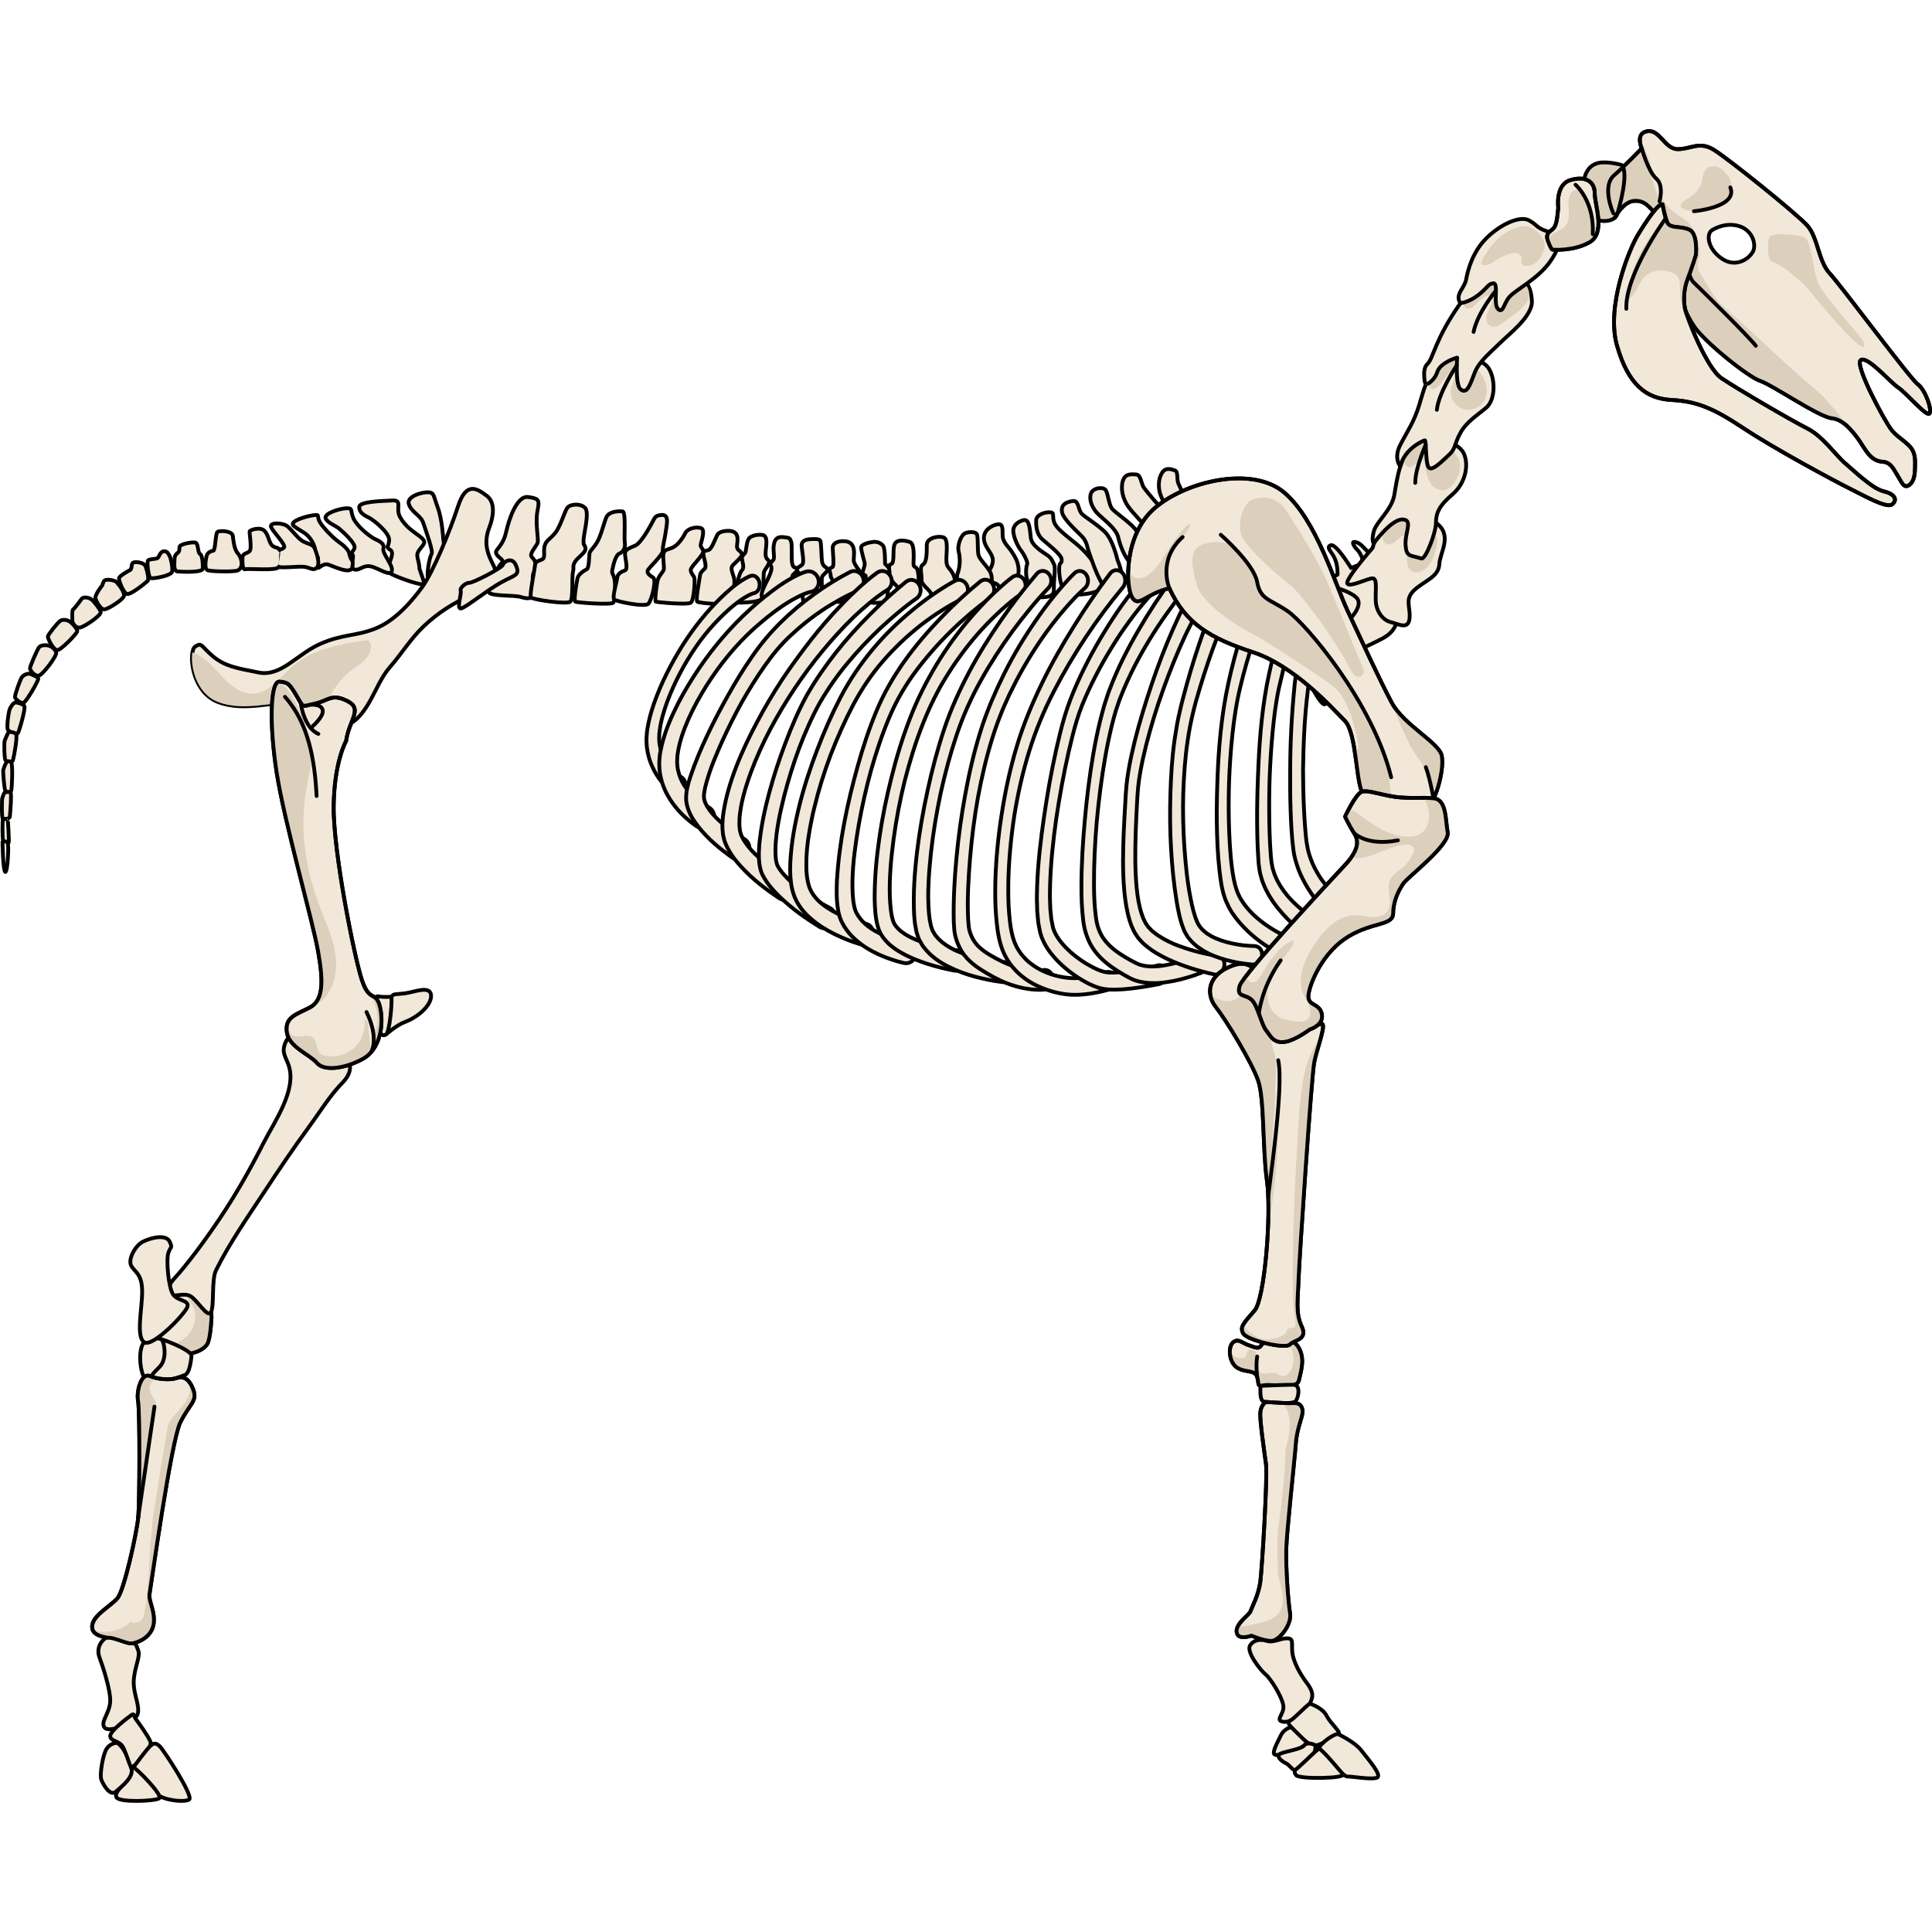 <?xml version="1.0" encoding="utf-8"?>
<!-- Created by: Science Figures, www.sciencefigures.org, Generator: Science Figures Editor -->
<svg version="1.1" id="Layer_1" xmlns="http://www.w3.org/2000/svg" xmlns:xlink="http://www.w3.org/1999/xlink" 
	 width="800px" height="800px" viewBox="0 0 508.103 440.171" enable-background="new 0 0 508.103 440.171"
	 xml:space="preserve">
<g>
	<path fill="#F2E8D9" stroke="#000000" stroke-linecap="round" stroke-linejoin="round" stroke-miterlimit="10" d="M101.587,238.031
		c0,0,2.718-2.413,4.881-3.213c3.56-1.317,7.172-4.551,6.887-7.111c-0.285-2.56-4.392-0.754-6.887-0.426s-2.944,0.007-3.525,0.906
		C102.361,229.087,100.987,235.862,101.587,238.031z"/>
	<path fill="#F2E8D9" stroke="#000000" stroke-linecap="round" stroke-linejoin="round" stroke-miterlimit="10" d="M102.943,228.187
		c0,0-2.304,0.13-3.309-0.107c-1.004-0.236-1.148,0.731-1.098,2.338c0.05,1.607,0.797,9.421,3.051,7.613
		C102.452,237.337,103.166,229.827,102.943,228.187z"/>
	<path fill="#F2E8D9" stroke="#000000" stroke-linecap="round" stroke-linejoin="round" stroke-miterlimit="10" d="M55.63,312.3
		c0,0-0.18,4.604-0.883,6.679c-0.703,2.075-4.139,3.333-7.079,3.172c-2.94-0.161-7.215-1.924-7.043-3.756
		c0.172-1.832,1.666-10.735,5.473-12.357c3.807-1.622,7.437-0.314,8.307,1.099C55.275,308.55,55.63,312.3,55.63,312.3z"/>
	<path fill="#DCD0BD" d="M54.405,307.137c-0.708-1.151-3.248-2.231-6.222-1.716c0.019,0.053,0.036,0.106,0.057,0.157
		c0.65,1.54,1.929,2.745,2.594,4.278c0.685,1.578,0.653,3.43,0.014,5.027c-0.64,1.597-1.861,2.935-3.34,3.813
		c-1.471,0.874-3.2,1.305-4.909,1.226l-0.303,0.605c1.476,0.885,3.65,1.531,5.372,1.625c2.94,0.161,6.376-1.097,7.079-3.172
		c0.703-2.075,0.883-6.679,0.883-6.679S55.275,308.55,54.405,307.137z"/>
	<path fill="none" stroke="#000000" stroke-linecap="round" stroke-linejoin="round" stroke-miterlimit="10" d="M55.63,312.3
		c0,0-0.18,4.604-0.883,6.679c-0.703,2.075-4.139,3.333-7.079,3.172c-2.94-0.161-7.215-1.924-7.043-3.756
		c0.172-1.832,1.666-10.735,5.473-12.357c3.807-1.622,7.437-0.314,8.307,1.099C55.275,308.55,55.63,312.3,55.63,312.3z"/>
	<path fill="#F2E8D9" stroke="#000000" stroke-linecap="round" stroke-linejoin="round" stroke-miterlimit="10" d="M85.629,241.095
		c-2.013-0.741-5.419-3.392-7.456-3.401c-2.24-0.011-3.821,3.116-3.525,5.029c0.186,1.197,0.853,2.258,1.247,3.404
		c2.259,6.564-3.739,14.9-6.618,20.559c-3.542,6.963-7.169,13.371-11.491,19.823c-6.135,9.158-10.81,14.573-11.934,15.769
		c-1.124,1.196-2.172,3.042-1.358,4.074c0.814,1.032,3.494-0.36,5.355,0.435c1.86,0.795,4.729,6.051,5.637,4.354
		c0.908-1.697,0.095-8.554,1.322-11.03c3.564-7.187,8.338-13.997,12.742-20.678c3.743-5.676,7.568-11.391,11.607-16.889
		c2.895-3.941,5.537-8.332,8.945-11.799c3.833-3.9,1.646-7.59-3.107-9.17C86.538,241.421,86.082,241.262,85.629,241.095z"/>
	<path fill="#F2E8D9" stroke="#000000" stroke-linecap="round" stroke-linejoin="round" stroke-miterlimit="10" d="M116.563,107.651
		c0,0-0.279-5.046-1.42-8.087s-0.887-3.929-2.408-4.056c-1.521-0.127-5.957,1.014-5.196,3.168s3.168,2.915,3.802,4.943
		c0.634,2.028,2.661,7.351,2.154,8.111c-0.507,0.76-1.521,5.576-0.76,7.351c0.76,1.774,4.056,2.281,4.943,1.394
		C118.565,119.588,116.765,109.89,116.563,107.651z"/>
	<path fill="#F2E8D9" stroke="#000000" stroke-linecap="round" stroke-linejoin="round" stroke-miterlimit="10" d="M110.328,115.659
		c-0.127-2.788-1.267-3.422,0-5.069s2.028-2.028,0-3.549c-2.028-1.521-3.675-2.535-5.069-4.943s0.76-4.562-2.028-4.436
		c-2.788,0.127-8.618,0.253-8.745,1.648c-0.127,1.394,1.267,2.281,2.408,2.788c1.141,0.507,5.703,4.093,5.45,6.102
		s-0.76,1.375-0.253,2.009c0.507,0.634,1.244,0.38,0.939,2.028c-0.305,1.648-1.976,3.802,0,4.816
		c1.976,1.014,8.812,3.462,8.551,2.408C111.318,118.408,110.328,115.659,110.328,115.659z"/>
	<path fill="#F2E8D9" stroke="#000000" stroke-linecap="round" stroke-linejoin="round" stroke-miterlimit="10" d="M100.826,110.27
		c0.303-1.151-0.664-1.771-2.14-2.436c-1.476-0.664-4.871-3.469-5.757-5.535c-0.886-2.067,0-2.731-1.993-2.583
		s-5.683,1.402-5.314,2.583c0.369,1.181,2.657,1.993,3.543,2.731c0.886,0.738,4.624,4.059,4.046,5.24
		c-0.578,1.181-1.094,1.107-0.504,1.624c0.59,0.517-0.911,3.543,0.504,3.912c1.415,0.369,2.227-1.255,4.294-0.812
		c2.067,0.443,5.003,2.731,5.528,1.255C103.557,114.773,100.457,111.673,100.826,110.27z"/>
	<path fill="#F2E8D9" stroke="#000000" stroke-linecap="round" stroke-linejoin="round" stroke-miterlimit="10" d="M91.157,110.344
		c-0.804-0.929-1.329-1.227-2.509-2.127c-1.181-0.899-3.69-3.409-4.576-4.959c-0.886-1.55,0.295-1.993-1.771-1.698
		c-2.067,0.295-6.347,1.624-5.093,2.731c1.255,1.107,2.657,1.55,3.764,2.657c1.107,1.107,2.067,3.1,1.845,4.059
		c-0.221,0.959-0.148,1.476,0.59,1.55s-0.443,1.919,0,2.657c0.443,0.738,1.329-1.255,3.026-0.664s5.842,2.629,6.214,0.66
		c0.372-1.969-0.162-1.619-0.531-2.653C91.748,111.525,91.91,111.214,91.157,110.344z"/>
	<path fill="#F2E8D9" stroke="#000000" stroke-linecap="round" stroke-linejoin="round" stroke-miterlimit="10" d="M140.686,114.89
		c0.358-1.187-0.269-1.696-0.896-2.459s1.344-2.844,1.612-3.669s-0.627-5.149-0.09-8.117c0.537-2.968,0.717-3.476-2.418-3.9
		c-3.135-0.424-5.195,6.614-5.643,8.649c-0.448,2.035-0.985,3.222-1.971,4.494c-0.985,1.272-1.052,1.289-0.537,2.12
		s2.06,1.357,1.164,2.12c-0.896,0.763-4.389,7.038-3.135,7.885c1.254,0.848,6.449,0.509,8.151,1.017
		c1.702,0.509,3.135,0.678,3.314-1.017c0.179-1.696-0.448-4.188,0.09-5.274S140.686,114.89,140.686,114.89z"/>
	<path fill="#F2E8D9" stroke="#000000" stroke-linecap="round" stroke-linejoin="round" stroke-miterlimit="10" d="M82.828,110.419
		c-0.45-1.413-2.12-1.284-3.437-2.201c-1.317-0.917-2.54-2.705-3.763-3.74c-1.223-1.035-4.892-1.129-4.328,0.188
		s4.045,4.754,3.387,5.387c-0.659,0.634-1.599,0.352-1.505,1.292c0.094,0.941-0.847,3.387,0.094,3.763s5.174-0.188,6.774,0
		c1.599,0.188,2.387,1.248,3.357,0.107S82.828,110.419,82.828,110.419z"/>
	<path fill="#F2E8D9" stroke="#000000" stroke-linecap="round" stroke-linejoin="round" stroke-miterlimit="10" d="M73.501,110.658
		c-0.507-0.817-0.507-0.319-1.636-0.944c-1.129-0.626-1.035-2.507-2.164-3.918c-1.129-1.411-3.962-0.376-4.051,0
		c-0.089,0.376,0.653,4.516,0,5.174c-0.653,0.659-1.876,0.564-1.876,1.693c0,1.129-0.094,3.326,0.753,3.074
		c0.847-0.252,8.655,0.501,8.749-0.628"/>
	<path fill="#F2E8D9" stroke="#000000" stroke-linecap="round" stroke-linejoin="round" stroke-miterlimit="10" d="M62.552,116.049
		c1.634-0.828,0.976-3.42,0-4.485c-0.976-1.064-1.153-3.282-1.33-4.612c-0.177-1.33-3.37-1.419-3.991-1.064
		c-0.621,0.355-0.532,4.927-1.153,4.991s-1.597,0.508-1.774,1.483s-0.71,3.381,0.443,3.686S61.753,116.454,62.552,116.049z"/>
	<path fill="#F2E8D9" stroke="#000000" stroke-linecap="round" stroke-linejoin="round" stroke-miterlimit="10" d="M53.337,115.571
		c0.052-1.127-0.099-3.562-0.719-3.828s-0.443-2.678-1.153-2.98c-0.71-0.302-3.903,0.341-4.169,0.951s0.106,1.231-0.612,1.763
		c-0.718,0.532-0.807,1.242-0.807,2.04c0,0.798-0.263,2.692,0.807,2.801C47.754,116.426,53.286,116.676,53.337,115.571z"/>
	<path fill="#F2E8D9" stroke="#000000" stroke-linecap="round" stroke-linejoin="round" stroke-miterlimit="10" d="M43.103,111.013
		c-1.026,0.084-1.195,1.45-1.643,1.778s-2.3,0.209-2.569,0.687c-0.269,0.478,0.119,4.272,0.687,4.571
		c0.568,0.299,5.407-0.6,5.676-1.629c0.269-1.029-0.358-3.718-0.657-4.196S44.029,110.938,43.103,111.013z"/>
	<path fill="#F2E8D9" stroke="#000000" stroke-linecap="round" stroke-linejoin="round" stroke-miterlimit="10" d="M38.263,114.943
		c-0.353-0.956-2.42-1.225-3.137-0.986c-0.717,0.239-0.329,1.703-0.926,2.002c-0.597,0.299-2.808,1.55-2.898,2.149
		c-0.09,0.599,1.105,3.766,2.061,4.124c0.956,0.358,4.994-2.957,5.439-3.406C39.249,118.378,38.771,116.317,38.263,114.943z"/>
	<path fill="#F2E8D9" stroke="#000000" stroke-linecap="round" stroke-linejoin="round" stroke-miterlimit="10" d="M30.616,119.095
		c-0.469-0.489-2.569-0.807-3.077-0.418s-0.538,1.314-0.777,1.494c-0.239,0.179-1.792,2.42-1.673,3.137
		c0.119,0.717,1.374,3.167,2.45,2.987c1.075-0.179,4.726-2.515,5.049-3.465C32.91,121.879,31.303,119.812,30.616,119.095z"/>
	<path fill="#F2E8D9" stroke="#000000" stroke-linecap="round" stroke-linejoin="round" stroke-miterlimit="10" d="M24.044,123.666
		c-0.764-0.563-2.181-0.687-2.539-0.179c-0.358,0.508-1.912,2.618-2.27,2.817c-0.358,0.2-0.179,2.41-0.209,2.948
		s0.836,2.151,2.151,1.792c1.314-0.358,5.646-3.286,5.317-4.152S24.611,124.084,24.044,123.666z"/>
	<path fill="#F2E8D9" stroke="#000000" stroke-linecap="round" stroke-linejoin="round" stroke-miterlimit="10" d="M18.278,129.461
		c-0.936-0.553-2.002-0.568-2.659,0.03c-0.657,0.597-2.868,3.316-3.017,3.854c-0.149,0.538,1.434,3.615,2.42,3.674
		c0.986,0.06,5.198-4.332,5.288-4.959C20.399,131.433,18.935,129.85,18.278,129.461z"/>
	<path fill="#F2E8D9" stroke="#000000" stroke-linecap="round" stroke-linejoin="round" stroke-miterlimit="10" d="M13.409,136.063
		c-1.268-0.638-2.659-0.299-3.077,0.119c-0.418,0.418-2.509,5.168-2.45,5.676c0.06,0.508,1.225,2.031,2.27,1.882
		s4.842-5.212,4.63-6.064C14.571,136.824,13.67,136.195,13.409,136.063z"/>
	<path fill="#F2E8D9" stroke="#000000" stroke-linecap="round" stroke-linejoin="round" stroke-miterlimit="10" d="M8.091,143.322
		c-0.744-0.335-1.822,0.209-2.27,0.717s-1.912,4.66-1.882,5.288S5.433,151,6.12,150.91s4.033-5.885,3.943-6.393
		S8.689,143.591,8.091,143.322z"/>
	<path fill="#F2E8D9" stroke="#000000" stroke-linecap="round" stroke-linejoin="round" stroke-miterlimit="10" d="M4.058,150.791
		c-0.649,0.122-1.135,1.016-1.464,1.673s-0.926,4.929-0.508,5.527s2.27,1.524,2.659,0.777c0.388-0.747,2.061-6.512,1.643-7.08
		C5.97,151.119,4.377,150.731,4.058,150.791z"/>
	<path fill="#F2E8D9" stroke="#000000" stroke-linecap="round" stroke-linejoin="round" stroke-miterlimit="10" d="M2.584,158.44
		c-0.329-0.243-1.125,1.82-1.334,2.328s-0.119,4.78,0.179,5.198s1.733,0.717,1.972,0c0.239-0.717,1.297-6.436,0.798-6.922
		C3.7,158.558,2.76,158.57,2.584,158.44z"/>
	<path fill="#F2E8D9" stroke="#000000" stroke-linecap="round" stroke-linejoin="round" stroke-miterlimit="10" d="M1.943,166.286
		c-0.388,0.167-1.111,1.981-1.111,2.578c0,0.597,0.305,4.75,0.556,5.078c0.251,0.329,1.356,0.747,1.565,0.03
		c0.209-0.717,0.448-6.901,0-7.379S2.163,166.191,1.943,166.286z"/>
	<path fill="#F2E8D9" stroke="#000000" stroke-linecap="round" stroke-linejoin="round" stroke-miterlimit="10" d="M1.4,174.366
		c-0.391-0.046-0.855,1.823-0.855,1.823s-0.179,4.631,0.179,5.079c0.358,0.448,1.811,0.112,1.871-0.485
		c0.06-0.597,0.547-6.262,0.139-6.417C2.326,174.211,1.698,174.402,1.4,174.366z"/>
	<path fill="#F2E8D9" stroke="#000000" stroke-linecap="round" stroke-linejoin="round" stroke-miterlimit="10" d="M0.832,181.475
		c-0.276,0.145-0.204,5.092,0,5.716c0.204,0.624,1.308,0.72,1.453,0.432c0.144-0.288-0.21-6.304-0.265-6.285
		C1.964,181.358,0.832,181.475,0.832,181.475z"/>
	<path fill="#F2E8D9" stroke="#000000" stroke-linecap="round" stroke-linejoin="round" stroke-miterlimit="10" d="M0.661,187.522
		c0,0,0.109,7.393,0.709,7.821s1.089-7.477,0.58-7.769S1.129,187.165,0.661,187.522z"/>
	<path fill="#F2E8D9" stroke="#000000" stroke-linecap="round" stroke-linejoin="round" stroke-miterlimit="10" d="M341.602,320.556
		c-1.623-2.875-3.192-0.87-5.186-0.87s-3.79-1.305-4.588,0s-1.596,0.725-3.391,0.145s-2.793-1.957-4.189-0.725
		c-1.396,1.232-0.997,5.364,1.197,6.669c2.194,1.305,4.588,0.435,5.186,2.392c0.598,1.957-0.216,2.61,1.887,2.175
		c2.103-0.435,8.486,1.305,9.085-1.305C342.2,326.427,343.197,323.383,341.602,320.556z"/>
	<path fill="#DCD0BD" d="M341.602,329.037c0.599-2.61,1.596-5.654,0-8.481c-0.92-1.63-1.823-1.691-2.796-1.438
		c1.451,2.108,1.913,4.984,0.699,7.229c-0.477,0.882-1.363,1.701-2.354,1.552c-0.645-0.097-1.167-0.581-1.795-0.755
		c-1.226-0.34-2.662,0.536-3.752-0.122c-0.807-0.487-0.983-1.576-0.953-2.518c0.03-0.942,0.166-1.951-0.297-2.772
		c-0.464-0.821-1.858-1.13-2.292-0.293c-0.132,0.255-0.143,0.554-0.234,0.826c-0.445,1.335-2.577,1.249-3.443,0.139
		c-0.501-0.642-0.695-1.431-0.757-2.253c-0.543,1.73,0.06,4.58,1.816,5.624c2.194,1.305,4.588,0.435,5.186,2.392
		s-0.216,2.61,1.887,2.175C334.62,329.907,341.003,331.647,341.602,329.037z"/>
	<path fill="none" stroke="#000000" stroke-linecap="round" stroke-linejoin="round" stroke-miterlimit="10" d="M341.602,320.556
		c-1.623-2.875-3.192-0.87-5.186-0.87s-3.79-1.305-4.588,0s-1.596,0.725-3.391,0.145s-2.793-1.957-4.189-0.725
		c-1.396,1.232-0.997,5.364,1.197,6.669c2.194,1.305,4.588,0.435,5.186,2.392c0.598,1.957-0.216,2.61,1.887,2.175
		c2.103-0.435,8.486,1.305,9.085-1.305C342.2,326.427,343.197,323.383,341.602,320.556z"/>
	<path fill="#F2E8D9" stroke="#000000" stroke-linecap="round" stroke-linejoin="round" stroke-miterlimit="10" d="M331.502,330.512
		c0,0-0.251,3.227,0.501,3.91c0.752,0.683,7.709,0.921,8.587,0.238c0.878-0.683,1.571-4.346-0.251-4.424
		C338.517,330.159,331.502,330.512,331.502,330.512z"/>
	<path fill="#F2E8D9" stroke="#000000" stroke-linecap="round" stroke-linejoin="round" stroke-miterlimit="10" d="M332.948,334.746
		c0,0-1.276,0.633-1.486,2.683c-0.211,2.05,1.052,10.387,1.486,13.668c0.435,3.28-1.025,27.335-1.486,30.889
		s-2.217,6.697-2.593,7.791s-3.887,3.144-3.636,5.467c0.251,2.324,3.891,0.957,3.891,0.957s3.506,1.503,5.387,1.367
		c1.881-0.137,5.266-4.237,4.764-7.244s-1.128-11.891-1.003-16.811c0.125-4.92,2.131-22.688,2.507-27.745
		c0.376-5.057,2.239-7.517,1.684-9.294s-2.055-1.394-3.314-1.403S332.948,334.746,332.948,334.746z"/>
	<path fill="#DCD0BD" d="M340.78,345.767c0.376-5.057,2.239-7.517,1.684-9.294c-0.555-1.777-2.055-1.394-3.314-1.403
		c-0.404-0.003-1.191-0.038-2.07-0.083c2.805,2.516,2.288,7.228,1.455,10.503c-0.143,0.562-0.3,1.116-0.466,1.666
		c-0.076,7.214-1.06,14.46-2.01,21.675c-0.051,0.884-0.097,1.765-0.129,2.642c-0.085,2.328,0.174,5.336,0.125,8.282
		c0.062,0.307,0.11,0.614,0.177,0.92c0.483,2.198,1.345,4.467,1.098,6.751c-0.559,5.157-5.507,5.132-9.485,6.214
		c-0.757,0.206-1.464,0.042-2.032-0.347c-0.398,0.616-0.651,1.271-0.577,1.95c0.251,2.324,3.891,0.957,3.891,0.957
		s3.506,1.503,5.387,1.367c1.881-0.137,5.266-4.237,4.764-7.244s-1.128-11.891-1.003-16.811
		C338.397,368.591,340.403,350.823,340.78,345.767z"/>
	<path fill="none" stroke="#000000" stroke-linecap="round" stroke-linejoin="round" stroke-miterlimit="10" d="M332.948,334.746
		c0,0-1.276,0.633-1.486,2.683c-0.211,2.05,1.052,10.387,1.486,13.668c0.435,3.28-1.025,27.335-1.486,30.889
		s-2.217,6.697-2.593,7.791s-3.887,3.144-3.636,5.467c0.251,2.324,3.891,0.957,3.891,0.957s3.506,1.503,5.387,1.367
		c1.881-0.137,5.266-4.237,4.764-7.244s-1.128-11.891-1.003-16.811c0.125-4.92,2.131-22.688,2.507-27.745
		c0.376-5.057,2.239-7.517,1.684-9.294s-2.055-1.394-3.314-1.403S332.948,334.746,332.948,334.746z"/>
	<path fill="#F2E8D9" stroke="#000000" stroke-linecap="round" stroke-linejoin="round" stroke-miterlimit="10" d="M333.131,397.576
		c0,0-2.921-1.047-4.363,1.181c-1.121,1.734,2.908,6.742,4.098,7.667s4.23,5.685,4.627,8.064c0.397,2.38-2.38,3.966,0,4.363
		c2.38,0.397,6.478-3.305,7.007-4.759c0.529-1.454,1.44-2.493-0.892-5.567c-1.648-2.172-3.47-5.406-3.734-7.917
		c-0.264-2.512,0.44-3.635-1.322-3.702C336.789,396.839,334.979,398.132,333.131,397.576z"/>
	<path fill="#F2E8D9" stroke="#000000" stroke-linecap="round" stroke-linejoin="round" stroke-miterlimit="10" d="M344.5,414.092
		c0,0,3.314,1.032,4.372,3.147s3.956,4.388,3.163,4.917c-0.793,0.529-5.086,3.173-6.522,2.908s-3.657-2.115-4.847-3.569
		c-1.19-1.454-2.486-2.389-1.364-2.934S343.575,414.489,344.5,414.092z"/>
	<path fill="#F2E8D9" stroke="#000000" stroke-linecap="round" stroke-linejoin="round" stroke-miterlimit="10" d="M352.035,422.156
		c0,0,4.272,1.99,5.991,4.237c1.719,2.247,5.483,6.471,4.161,7.132c-1.322,0.661-7.111-0.397-7.838-0.264s-7.734-6.081-7.469-7.403
		C347.144,424.536,351.24,421.642,352.035,422.156z"/>
	<path fill="#F2E8D9" stroke="#000000" stroke-linecap="round" stroke-linejoin="round" stroke-miterlimit="10" d="M339.615,420.3
		c0,0-1.805,0.138-2.822,2.253c-1.017,2.115-2.407,4.557-1.491,4.954c0.916,0.397,5.497-1.12,6.29-1.516
		c0.793-0.397,2.412-1.542,2.016-1.826C343.212,423.88,339.615,420.3,339.615,420.3z"/>
	<path fill="#F2E8D9" stroke="#000000" stroke-linecap="round" stroke-linejoin="round" stroke-miterlimit="10" d="M346.88,425.858
		c0,0-4.23,3.702-5.156,4.363c-0.925,0.661-1.748,1.653-0.823,2.711s13.389,0.851,12.272-0.331
		C352.248,431.619,348.246,426.651,346.88,425.858z"/>
	<path fill="#F2E8D9" stroke="#000000" stroke-linecap="round" stroke-linejoin="round" stroke-miterlimit="10" d="M345.931,425.083
		c0,0,0.107,1.509-0.419,1.963c-0.526,0.454-4.366,4.26-4.924,4.478c-0.557,0.218-1.503-1.377-2.443-1.787
		c-0.94-0.41-2.844-1.888-1.345-2.526c1.499-0.638,5.56-1.209,6.183-2.128C343.608,424.164,345.522,424.651,345.931,425.083z"/>
	<path fill="#F2E8D9" stroke="#000000" stroke-linecap="round" stroke-linejoin="round" stroke-miterlimit="10" d="M153.944,99.696
		c-1.09-1.342-4.103-1.176-4.827,0c-0.724,1.176-1.81,4.946-3.137,6.545c-1.327,1.599-2.413,1.918-2.775,3.472
		c-0.362,1.554,0.362,3.039-0.724,3.496c-1.086,0.457-1.668,0.423-1.793,1.681c-0.125,1.258-1.486,7.725-1.053,8.277
		c0.433,0.552,9.483,1.889,10.328,1.106c0.845-0.783,0.362-6.355,0.724-7.852c0.362-1.497-0.241-1.194,0.483-2.545
		c0.724-1.351,3.137-2.522,2.775-3.821s-0.483-0.235-0.483-1.852S155.03,101.033,153.944,99.696z"/>
	<path fill="#F2E8D9" stroke="#000000" stroke-linecap="round" stroke-linejoin="round" stroke-miterlimit="10" d="M163.718,100.53
		c-1.72-0.156-3.62,0.228-4.224,1.485c-0.603,1.257-1.448,5.042-2.534,6.748c-1.086,1.705-1.81,2.091-1.931,2.869
		c-0.121,0.778-0.079,3.778-0.703,4.105s-2.193,1.247-2.434,2.33s-1.086,5.96-0.603,6.206c0.483,0.245,9.533,0.92,10.016,0.24
		c0.483-0.68,0.603-5.129,0.241-6.445c-0.362-1.317-0.724-1.133-0.483-2.31s0.845-3.761,1.81-4.125s1.689-1.49,1.448-2.869
		C164.08,107.384,164.685,100.618,163.718,100.53z"/>
	<path fill="#F2E8D9" stroke="#000000" stroke-linecap="round" stroke-linejoin="round" stroke-miterlimit="10" d="M173.963,101.475
		c-1.579,0.131-1.673,0.528-2.377,1.861c-0.704,1.333-2.993,5.5-4.49,6.167c-1.497,0.667-2.728,1.007-2.728,2.129
		s0.881,4.131,0,4.418s-1.938,0.87-2.026,1.87s-1.409,5.236-0.792,5.784c0.616,0.549,8.099,2.074,8.98,1.103
		c0.88-0.971,2.201-6.304,1.232-6.888c-0.968-0.583-1.673-1.157-1.409-1.87s4.05-4.13,3.962-5.213
		c-0.088-1.083,0.517-3.094,0.699-4.5C175.316,104.003,176.164,101.293,173.963,101.475z"/>
	<path fill="#F2E8D9" stroke="#000000" stroke-linecap="round" stroke-linejoin="round" stroke-miterlimit="10" d="M184.351,104.92
		c-1.347-0.425-3.521,0.083-4.138,1.333s-1.937,3.184-3.345,3.8c-1.409,0.616-2.113,0.457-2.377,1.578
		c-0.264,1.121,0.352,3.797,0,4.418c-0.352,0.62-1.056,1.37-1.409,2.204c-0.352,0.833-0.968,5.872-0.616,6.019
		c0.352,0.147,8.451,0.916,9.244,0.24c0.792-0.676,1.144-5.926,0.88-6.593c-0.264-0.667-1.144-1.417-0.88-2.25
		c0.264-0.833,3.433-3.833,3.257-4.667c-0.176-0.833-0.704-1-0.704-1.583C184.263,108.836,185.672,105.336,184.351,104.92z"/>
	<path fill="#F2E8D9" stroke="#000000" stroke-linecap="round" stroke-linejoin="round" stroke-miterlimit="10" d="M192.055,105.67
		c-1.021-0.115-2.862,0.083-3.391,1c-0.528,0.917-1.409,3.667-2.289,4c-0.88,0.333-1.394,0.09-1.401,0.962
		c-0.007,0.871,0.961,3.288,0.433,3.871c-0.528,0.583-1.232,1-1.321,1.917c-0.088,0.917-1.228,6.455-0.702,6.853
		c0.526,0.397,8.449,1.103,8.977,0c0.528-1.103,0.968-5.186,0.704-6.186s-0.968-2.445-0.528-3.139s2.905-2.52,2.553-3.315
		c-0.352-0.795-0.968-0.695-1.232-1.578C193.595,109.17,195.006,106.003,192.055,105.67z"/>
	<path fill="#F2E8D9" stroke="#000000" stroke-linecap="round" stroke-linejoin="round" stroke-miterlimit="10" d="M200.902,106.846
		c-0.688-0.39-3.433-0.175-4.05,0.961c-0.616,1.135-0.577,3.231-0.905,3.668s-0.875,0.749-0.822,1.466
		c0.054,0.717,0.739,2.376,0,3.075c-0.739,0.699-1.443,4.192-1.531,5.065c-0.088,0.873-1.497,3.319,0,3.406
		c1.497,0.087,6.603,0,6.955-1.223c0.352-1.223,0.176-5.939,0.352-6.725s1.673-2.27,1.321-2.925
		c-0.352-0.655-0.792-0.473-0.88-1.743C201.254,110.602,202.134,107.545,200.902,106.846z"/>
	<path fill="#F2E8D9" stroke="#000000" stroke-linecap="round" stroke-linejoin="round" stroke-miterlimit="10" d="M206.7,107.376
		c-0.965-0.114-2.513-0.487-3.062,1.365c-0.549,1.852,0.257,3.865-0.271,4.559s-1.056,0.862-0.616,1.538s-0.176,2.196-0.88,3.632
		c-0.704,1.436-2.201,4.138-1.321,4.814c0.88,0.676,7.571,0.676,7.835,0.338c0.264-0.338-0.176-5.772,0-6.18
		c0.176-0.408,1.761-1.372,1.144-1.903s-0.792-0.024-1.144-1.122c-0.352-1.098-0.004-4.877-0.291-5.821
		C207.807,107.653,207.643,107.488,206.7,107.376z"/>
	<path fill="#F2E8D9" stroke="#000000" stroke-linecap="round" stroke-linejoin="round" stroke-miterlimit="10" d="M213.075,107.839
		c-1.46,0.071-2.314,0.662-2.26,1.732s0.753,4.279,0.215,4.89c-0.538,0.611-1.492,0.717-1.392,1.53
		c0.1,0.813,1.123,0.966,1.069,1.425c-0.054,0.458,0.58,1.235,0.472,2.356c-0.108,1.121-0.295,4.491,0.373,4.828
		s3.729,0.661,4.321-0.306c0.592-0.968,0.054-6.011,0.323-6.572c0.269-0.56,1.507-1.426,1.507-1.885
		c0-0.458-1.184-0.713-1.453-1.834c-0.269-1.121-0.215-5.298-0.538-5.807C215.389,107.686,213.991,107.794,213.075,107.839z"/>
	<path fill="#F2E8D9" stroke="#000000" stroke-linecap="round" stroke-linejoin="round" stroke-miterlimit="10" d="M221.901,108.348
		c-1.947-0.052-2.906,0.765-2.906,1.721c0,0.956,0.431,4.685,0,5.044c-0.431,0.359-0.7,0.171-0.807,0.672
		c-0.108,0.5,0.323,1.17,0.269,1.696c-0.054,0.526,0.977,1.305,0.818,2.644c-0.158,1.339-0.915,3.707,0,4.032
		c0.915,0.325,4.886,0.18,5.101-0.308c0.215-0.488,0.377-4.36,0.538-5.125c0.161-0.765,1.776-1.578,1.157-2.486
		s-1.103-1.434-1.48-2.391S225.829,108.453,221.901,108.348z"/>
	<path fill="#F2E8D9" stroke="#000000" stroke-linecap="round" stroke-linejoin="round" stroke-miterlimit="10" d="M229.65,108.55
		c-1.068,0.127-3.175,0.614-3.175,1.464c0,0.85,0.753,3.306,0.915,4.014c0.161,0.708-0.431,1.936-0.538,2.456
		c-0.108,0.519,0.807,0.944,0.807,0.944s0.15,5.828,0.177,6.527c0.027,0.699,3.778,0.887,4.922,0.273
		c1.144-0.614,0.606-5.289,0.821-6.045c0.215-0.756,1.238-1.058,0.7-2.017c-0.538-0.958-1.521-1.844-1.521-1.844
		s0.064-4.072-0.528-4.781C231.638,108.834,230.666,108.429,229.65,108.55z"/>
	<path fill="#F2E8D9" stroke="#000000" stroke-linecap="round" stroke-linejoin="round" stroke-miterlimit="10" d="M289.824,119.996
		c-0.415-2.38-0.945-4.058-1.866-5.462s-2.354-3.385-5.003-5.549s-5.157-3.972-5.73-5.634s0.222-2.546-1.106-2.602
		c-1.328-0.055-3.578,0.659-3.619,2.109c-0.041,1.451,0.078,3.618,1.599,4.992c1.521,1.374,5.037,3.978,5.11,5.302
		c0.073,1.324-0.454,0.505-0.622,1.841c-0.168,1.336,0.135,6.614,2.578,7.218C283.606,122.817,290.175,122.015,289.824,119.996z"/>
	<path fill="#F2E8D9" stroke="#000000" stroke-linecap="round" stroke-linejoin="round" stroke-miterlimit="10" d="M277.171,121.182
		c-0.148-2.105,0.548-5.783,0.048-6.694c-0.501-0.911-0.535-1.531-1.708-2.39c-1.174-0.86-4.191-2.465-4.425-4.676
		s-0.378-4.912-1.826-4.607s-2.86,1.329-2.771,2.962s1.235,4.032,1.96,4.932c0.725,0.9,1.977,3.177,1.672,3.777
		c-0.305,0.6-0.536,3.38,0.358,4.929c0.894,1.549-0.228,3.573,1.465,3.629C273.637,123.1,277.336,123.539,277.171,121.182z"/>
	<path fill="#F2E8D9" stroke="#000000" stroke-linecap="round" stroke-linejoin="round" stroke-miterlimit="10" d="M266.705,122.218
		c0.31-1.437,1.383-5.018,1.157-6.817c-0.226-1.8-0.788-2.738-1.764-4.259c-0.976-1.521-2.428-2.416-2.413-4.469
		s-0.038-3.016-1.551-2.7c-1.513,0.316-3.609,1.626-3.357,3.907c0.253,2.281,2.238,3.596,2.334,5.36s-1.136,2.549-1.284,4.488
		c-0.149,1.939,3.095,1.172,2.903,3.098C262.538,122.75,266.223,124.458,266.705,122.218z"/>
	<path fill="#F2E8D9" stroke="#000000" stroke-linecap="round" stroke-linejoin="round" stroke-miterlimit="10" d="M259.594,122.879
		c1.171-1.329,1.76-4.843,0.739-6.567c-1.022-1.723-2.772-3.213-3.023-4.413s-0.054-4.362-0.35-5.256s-2.33-0.795-3.232-0.326
		c-0.901,0.469-2.06,3.011-1.588,4.866c0.473,1.856,0.307,4.085-0.297,5.664c-0.604,1.578,0.744,2.995,1.675,3.755
		c1.442,1.177-0.118,3.084,1.861,3.18C257.358,123.878,258.59,124.019,259.594,122.879z"/>
	<path fill="#F2E8D9" stroke="#000000" stroke-linecap="round" stroke-linejoin="round" stroke-miterlimit="10" d="M249.843,123.569
		c2.014-1.166,1.702-4.95,0.717-6.727c-0.986-1.777-1.556-1.378-1.66-3.282c-0.104-1.904,0.669-5.794-0.835-6.227
		c-1.504-0.433-4.33,0.213-4.329,2.038c0.001,1.825,0.05,4.507-1.001,5.143c-1.051,0.636-0.251,2.6-0.37,4.025
		c-0.119,1.425,2.618,2.846,2.499,3.871C244.745,123.434,248.122,124.567,249.843,123.569z"/>
	<path fill="#F2E8D9" stroke="#000000" stroke-linecap="round" stroke-linejoin="round" stroke-miterlimit="10" d="M240.748,123.27
		c1.241-1.704,0.922-6.583,0.476-7.513s-1.004-0.313-0.979-1.651s0.352-5.07-0.959-5.527c-1.312-0.457-3.738-0.847-4.133,0.944
		s0.159,4.599-0.813,4.873c-0.972,0.274-0.249,1.789-0.372,3.149s3.32,3.306,2.826,4.43
		C235.759,124.331,239.647,124.783,240.748,123.27z"/>
	<path fill="#F2E8D9" stroke="#000000" stroke-linecap="round" stroke-linejoin="round" stroke-miterlimit="10" d="M293.885,113.289
		c0,0-1.187-5.453-3.472-7.536c-2.285-2.083-4.526-3.353-5.771-4.47c-1.245-1.117-0.798-3.755-2.559-3.481s-3.007,0.944-2.808,2.778
		c0.199,1.834,3.724,4.93,5.189,6.446c1.465,1.516,1.418,2.833,1.907,4.187c0.489,1.354,2.481,7.491,3.933,8.759
		c1.452,1.268,3.526,1.303,4.37,0.493C295.517,119.654,295.121,116.031,293.885,113.289z"/>
	<path fill="#F2E8D9" stroke="#000000" stroke-linecap="round" stroke-linejoin="round" stroke-miterlimit="10" d="M299.055,105.906
		c-1.288-2.208-5.904-5.081-6.654-6.166c-0.75-1.084-0.978-3.595-1.535-4.689c-0.558-1.094-3.303-0.772-3.916,0.659
		c-0.612,1.431,0.093,3.501,1.36,5.002c1.267,1.501,5.261,4.157,5.795,6.697c0.534,2.54,2.579,7.44,4.216,6.706
		S300.035,107.586,299.055,105.906z"/>
	<path fill="#F2E8D9" stroke="#000000" stroke-linecap="round" stroke-linejoin="round" stroke-miterlimit="10" d="M305.823,100.129
		c-0.566-0.518-4.106-4.602-4.935-5.761c-0.829-1.159-0.808-3.493-2.088-3.551c-1.28-0.059-2.875-0.318-3.506,1.707
		s0.018,4.764,1.4,6.695s4.945,5.569,4.945,5.569L305.823,100.129z"/>
	<path fill="#F2E8D9" stroke="#000000" stroke-linecap="round" stroke-linejoin="round" stroke-miterlimit="10" d="M312.771,98.912
		c-0.364-0.546-2.456-4.675-2.902-5.812s0.079-3.098-0.985-3.397c-1.065-0.299-2.352-0.828-3.324,0.754
		c-0.972,1.583-1.021,4.015-0.278,5.91c0.743,1.895,2.952,5.653,2.952,5.653L312.771,98.912z"/>
	<g>
		<path fill="#F2E8D9" stroke="#000000" stroke-linecap="round" stroke-linejoin="round" stroke-miterlimit="10" d="
			M177.153,174.815c-0.68-0.512-1.147-0.962-1.676-1.489c-0.509-0.517-1.002-1.057-1.464-1.641c-0.929-1.166-1.763-2.481-2.434-3.95
			c-0.688-1.461-1.173-3.112-1.406-4.817c-0.141-0.853-0.144-1.723-0.159-2.588c0.013-0.426,0.056-0.844,0.086-1.266
			c0.024-0.426,0.072-0.837,0.146-1.23c0.511-3.205,1.428-6.088,2.509-8.842c1.069-2.752,2.307-5.359,3.643-7.868
			c2.646-5.009,5.738-9.585,9.226-13.663c1.719-1.993,3.52-3.877,5.441-5.6c0.948-0.873,1.932-1.699,2.976-2.448
			c0.52-0.376,1.058-0.728,1.618-1.061c0.282-0.166,0.568-0.328,0.87-0.478l0.469-0.219c0.187-0.073,0.295-0.129,0.604-0.213
			c0.978-0.211,1.935,0.642,2.138,1.903c0.203,1.259-0.42,2.454-1.395,2.671c0.033-0.016-0.126,0.026-0.208,0.05l-0.326,0.113
			c-0.225,0.084-0.457,0.187-0.691,0.295c-0.467,0.23-0.938,0.496-1.406,0.788c-0.941,0.582-1.872,1.261-2.784,1.998
			c-1.823,1.498-3.575,3.218-5.273,5.05c-3.365,3.66-6.326,8.037-8.832,12.797c-1.25,2.395-2.387,4.886-3.347,7.458
			c-0.93,2.577-1.737,5.257-2.023,7.877c-0.051,0.33-0.074,0.65-0.076,0.961c-0.007,0.313-0.033,0.63-0.03,0.939
			c0.045,0.606,0.057,1.212,0.186,1.797c0.211,1.174,0.58,2.309,1.128,3.351c0.557,1.03,1.247,1.975,2.023,2.817
			c0.385,0.422,0.798,0.813,1.218,1.18c0.41,0.34,0.909,0.71,1.25,0.909l0.012,0.007c1.01,0.59,1.423,2.079,0.925,3.33
			c-0.499,1.252-1.724,1.797-2.739,1.214C177.283,174.907,177.216,174.862,177.153,174.815z"/>
		<path fill="#F2E8D9" stroke="#000000" stroke-linecap="round" stroke-linejoin="round" stroke-miterlimit="10" d="
			M183.426,183.459c-0.957-0.599-1.615-1.126-2.36-1.741c-0.717-0.605-1.411-1.236-2.062-1.92c-1.309-1.364-2.482-2.902-3.427-4.621
			c-0.968-1.71-1.651-3.641-1.978-5.636c-0.198-0.999-0.202-2.017-0.223-3.028c0.018-0.499,0.08-0.988,0.121-1.481
			c0.034-0.499,0.102-0.98,0.206-1.44c0.722-3.75,2.014-7.125,3.54-10.348c1.508-3.22,3.253-6.272,5.137-9.209
			c3.73-5.862,8.089-11.219,13.003-15.993c2.423-2.333,4.961-4.538,7.668-6.556c1.336-1.022,2.722-1.989,4.194-2.866
			c0.732-0.441,1.491-0.853,2.279-1.242c0.397-0.194,0.8-0.384,1.226-0.56l0.661-0.256c0.263-0.085,0.416-0.151,0.851-0.25
			c1.378-0.247,2.725,0.75,3.011,2.226c0.286,1.473-0.593,2.872-1.967,3.127c0.047-0.019-0.178,0.031-0.293,0.059l-0.46,0.133
			c-0.317,0.098-0.644,0.219-0.973,0.345c-0.658,0.27-1.321,0.58-1.981,0.923c-1.325,0.681-2.637,1.476-3.923,2.34
			c-2.569,1.754-5.038,3.768-7.43,5.912c-4.741,4.285-8.916,9.409-12.448,14.979c-1.761,2.803-3.366,5.719-4.719,8.728
			c-1.312,3.016-2.45,6.153-2.854,9.218c-0.072,0.386-0.105,0.76-0.107,1.124c-0.011,0.367-0.046,0.737-0.043,1.098
			c0.063,0.709,0.08,1.418,0.26,2.103c0.296,1.373,0.816,2.701,1.587,3.92c0.785,1.204,1.755,2.31,2.848,3.296
			c0.543,0.494,1.123,0.95,1.716,1.38c0.578,0.397,1.281,0.831,1.761,1.063l0.017,0.008c1.423,0.689,2.003,2.432,1.301,3.896
			c-0.703,1.465-2.429,2.104-3.859,1.422C183.609,183.567,183.514,183.514,183.426,183.459z"/>
		<path fill="#F2E8D9" stroke="#000000" stroke-linecap="round" stroke-linejoin="round" stroke-miterlimit="10" d="
			M192.617,191.607c-3.301-2.372-6.307-4.805-8.957-8.148c-1.292-1.685-2.594-3.568-3.102-6.189
			c-0.228-1.38-0.091-2.703,0.141-3.811l0.378-1.603l0.468-1.495c1.31-3.925,2.862-7.577,4.571-11.172
			c1.699-3.581,3.541-7.063,5.472-10.485c1.913-3.421,3.955-6.758,6.189-9.976c2.197-3.204,4.771-6.282,7.513-8.985
			c2.735-2.707,5.656-5.161,8.72-7.351c3.049-2.23,6.118-4.161,9.55-5.931c1.222-0.63,2.719-0.052,3.345,1.287
			c0.625,1.336,0.149,2.931-1.066,3.564c-0.066,0.034-0.132,0.065-0.199,0.092l-0.079,0.032c-1.464,0.591-3.068,1.39-4.565,2.22
			c-1.519,0.845-3.031,1.732-4.497,2.705c-2.949,1.952-5.746,4.187-8.375,6.631c-2.683,2.443-4.942,5.211-7.084,8.258
			c-2.138,3.042-4.13,6.251-6,9.55c-1.839,3.331-3.546,6.756-5.13,10.235c-1.554,3.486-3.086,7.046-4.069,10.618l-0.358,1.327
			l-0.244,1.271c-0.138,0.817-0.139,1.465-0.033,2.017c0.267,1.225,1.184,2.645,2.276,3.911c2.242,2.496,5.23,4.752,8.157,6.449
			l0.098,0.057c1.334,0.773,1.771,2.529,0.979,3.926c-0.793,1.399-2.52,1.914-3.862,1.148
			C192.772,191.712,192.691,191.66,192.617,191.607z"/>
		<path fill="#F2E8D9" stroke="#000000" stroke-linecap="round" stroke-linejoin="round" stroke-miterlimit="10" d="
			M204.995,202.288c-3.605-2.376-6.903-4.894-9.935-8.149c-1.51-1.632-2.961-3.431-4.013-5.722
			c-0.257-0.579-0.515-1.154-0.656-1.854l-0.239-1.006c-0.051-0.326-0.062-0.638-0.092-0.957c-0.15-1.294-0.036-2.478,0.046-3.674
			c0.58-4.675,1.879-8.965,3.471-13.113c1.592-4.134,3.495-8.087,5.548-11.927c2.026-3.842,4.232-7.556,6.587-11.146
			c2.373-3.563,4.891-6.967,7.476-10.31c2.59-3.314,5.33-6.478,8.229-9.465c1.423-1.511,2.913-2.949,4.44-4.348
			c0.764-0.696,1.545-1.373,2.344-2.036c0.811-0.68,1.568-1.292,2.537-1.971c1.118-0.783,2.635-0.408,3.39,0.834
			c0.753,1.239,0.465,2.875-0.645,3.66c-0.044,0.031-0.088,0.06-0.134,0.088l-0.069,0.041c-0.67,0.404-1.498,0.972-2.241,1.52
			c-0.76,0.564-1.51,1.159-2.253,1.772c-1.485,1.237-2.955,2.524-4.372,3.893c-2.843,2.751-5.543,5.728-8.124,8.849
			c-5.196,6.299-9.805,13.22-13.736,20.583c-1.945,3.71-3.688,7.544-5.137,11.467c-1.417,3.917-2.631,7.978-2.93,11.896
			c-0.027,0.947-0.085,1.927,0.058,2.758c0.028,0.212,0.037,0.439,0.076,0.637l0.161,0.54c0.06,0.355,0.254,0.736,0.439,1.115
			c0.754,1.518,1.967,2.988,3.311,4.325c1.363,1.323,2.873,2.538,4.444,3.666c1.546,1.119,3.237,2.182,4.834,3.035l0.07,0.038
			c1.314,0.702,1.782,2.403,1.049,3.804c-0.734,1.402-2.398,1.979-3.719,1.284C205.138,202.378,205.063,202.333,204.995,202.288z"/>
		<path fill="#F2E8D9" stroke="#000000" stroke-linecap="round" stroke-linejoin="round" stroke-miterlimit="10" d="
			M215.544,209.797c-3.749-2.323-7.247-4.776-10.521-7.947c-1.635-1.605-3.225-3.322-4.461-5.67c-0.72-1.518-0.854-2.86-0.955-4.143
			c-0.061-1.274-0.022-2.501,0.071-3.705c0.443-4.789,1.417-9.323,2.618-13.804c1.204-4.47,2.653-8.844,4.285-13.145
			c1.619-4.299,3.42-8.523,5.653-12.584c2.293-4.011,4.894-7.701,7.657-11.226c2.759-3.496,5.721-6.754,8.8-9.834
			c3.057-3.104,6.185-5.943,9.58-8.705c1.05-0.854,2.556-0.59,3.363,0.587c0.805,1.174,0.612,2.815-0.431,3.669
			c-0.045,0.037-0.092,0.072-0.139,0.105l-0.058,0.04c-1.58,1.101-3.223,2.378-4.78,3.684c-1.578,1.312-3.135,2.672-4.654,4.088
			c-3.036,2.863-5.938,5.925-8.649,9.186c-2.738,3.256-5.19,6.818-7.34,10.507c-2.089,3.754-3.851,7.81-5.429,11.939
			c-1.544,4.156-2.864,8.417-3.966,12.716c-1.065,4.294-2.016,8.675-2.223,12.917c-0.046,1.051-0.039,2.081,0.038,3.05
			c0.086,0.942,0.296,1.854,0.553,2.317c0.852,1.509,2.23,2.995,3.697,4.317c1.491,1.312,3.122,2.512,4.803,3.627
			c1.659,1.106,3.44,2.155,5.145,3.013l0.062,0.031c1.293,0.652,1.778,2.311,1.086,3.71c-0.693,1.4-2.305,2.015-3.605,1.371
			C215.678,209.875,215.608,209.836,215.544,209.797z"/>
		<path fill="#F2E8D9" stroke="#000000" stroke-linecap="round" stroke-linejoin="round" stroke-miterlimit="10" d="
			M226.197,214.347c-2.402-0.715-4.528-1.579-6.713-2.644c-2.165-1.08-4.283-2.365-6.224-4.058c-1.94-1.657-3.778-3.897-4.651-6.745
			c-0.451-1.415-0.61-2.779-0.726-4.128l-0.088-2.007l0.056-1.971c0.261-5.236,1.218-10.267,2.456-15.217
			c1.25-4.941,2.842-9.759,4.656-14.47c1.793-4.709,3.815-9.312,6.12-13.743c2.336-4.484,5.185-8.621,8.31-12.416
			c3.122-3.77,6.578-7.147,10.232-10.177c1.807-1.523,3.674-2.947,5.591-4.278c1.93-1.333,3.814-2.554,5.957-3.716
			c1.145-0.621,2.546-0.076,3.132,1.213c0.585,1.287,0.138,2.833-1,3.457c-0.04,0.022-0.081,0.043-0.122,0.062l-0.078,0.036
			c-1.808,0.841-3.752,1.945-5.564,3.115c-1.845,1.174-3.656,2.443-5.412,3.808c-3.518,2.765-6.834,5.889-9.841,9.356
			c-3.041,3.475-5.665,7.359-7.875,11.524c-2.236,4.254-4.206,8.686-5.956,13.219c-1.72,4.555-3.173,9.226-4.315,13.956
			c-0.299,1.181-0.557,2.367-0.786,3.558c-0.26,1.187-0.448,2.379-0.639,3.57c-0.221,1.191-0.309,2.379-0.467,3.568
			c-0.081,1.181-0.186,2.372-0.186,3.531c-0.07,2.323,0.148,4.644,0.74,6.466c0.594,1.774,1.853,3.32,3.465,4.613
			c1.607,1.273,3.477,2.304,5.426,3.158c0.968,0.434,1.971,0.804,2.976,1.15c0.994,0.32,2.068,0.629,2.996,0.831l0.067,0.015
			c1.385,0.302,2.203,1.753,1.832,3.244c-0.371,1.491-1.794,2.463-3.181,2.171C226.322,214.381,226.256,214.364,226.197,214.347z"/>
		<path fill="#F2E8D9" stroke="#000000" stroke-linecap="round" stroke-linejoin="round" stroke-miterlimit="10" d="M237.805,219.31
			c-1.286-0.277-2.365-0.606-3.513-0.999c-1.136-0.377-2.252-0.826-3.353-1.332c-2.202-1.034-4.354-2.327-6.265-4.114
			c-0.486-0.434-0.924-0.957-1.383-1.436c-0.417-0.542-0.839-1.085-1.216-1.671l-0.517-0.932c-0.173-0.305-0.342-0.618-0.48-1.009
			c-0.157-0.375-0.277-0.74-0.362-1.092c-0.104-0.36-0.192-0.716-0.248-1.06c-0.526-2.786-0.46-5.381-0.367-7.984
			c0.615-10.344,2.721-20.327,5.466-30.155c1.372-4.906,2.953-9.752,4.921-14.471c0.976-2.345,2.122-4.683,3.386-6.891
			c0.647-1.091,1.27-2.204,1.974-3.241c0.687-1.051,1.357-2.118,2.102-3.109c2.883-4.045,6.075-7.74,9.413-11.2
			c3.313-3.479,6.742-6.624,10.436-9.654c1.011-0.829,2.446-0.562,3.206,0.591c0.758,1.151,0.56,2.753-0.444,3.583
			c-0.031,0.025-0.062,0.05-0.093,0.073l-0.086,0.063c-7.074,5.204-13.845,11.702-19.431,19.158
			c-2.847,3.771-5.201,7.841-7.076,12.279c-1.884,4.462-3.439,9.141-4.79,13.887c-1.315,4.764-2.398,9.605-3.265,14.469
			c-0.832,4.859-1.527,9.763-1.627,14.568c-0.028,2.366,0.022,4.79,0.478,6.812c0.048,0.261,0.115,0.493,0.188,0.714
			c0.062,0.24,0.139,0.445,0.225,0.621c0.06,0.183,0.183,0.388,0.313,0.595l0.362,0.618c0.274,0.395,0.59,0.769,0.889,1.15
			c0.362,0.341,0.675,0.718,1.065,1.036c1.523,1.294,3.356,2.303,5.287,3.097c1.897,0.782,4.034,1.372,5.948,1.668l0.071,0.011
			c1.363,0.211,2.226,1.582,1.933,3.064c-0.294,1.482-1.635,2.52-2.999,2.318C237.905,219.329,237.851,219.319,237.805,219.31z"/>
		<path fill="#F2E8D9" stroke="#000000" stroke-linecap="round" stroke-linejoin="round" stroke-miterlimit="10" d="M251,221.3
			c-2.433-0.451-4.693-1.025-7.015-1.752c-2.314-0.742-4.617-1.632-6.852-2.897c-1.127-0.616-2.229-1.384-3.283-2.291
			c-1.026-0.988-2.042-2.111-2.694-3.736c-0.553-1.517-0.766-2.919-0.915-4.308c-0.136-1.387-0.21-2.757-0.212-4.113
			c-0.006-5.434,0.497-10.763,1.275-16.07c0.777-5.307,1.861-10.559,3.18-15.752c1.29-5.197,2.868-10.32,4.796-15.311
			c1.898-4.993,4.326-9.771,7.024-14.271c2.712-4.475,5.768-8.658,9.112-12.49c1.656-1.917,3.373-3.76,5.159-5.513
			c0.898-0.865,1.804-1.719,2.736-2.542c0.944-0.835,1.834-1.617,2.907-2.428c1.022-0.772,2.419-0.442,3.121,0.734
			c0.701,1.173,0.446,2.748-0.569,3.521c-0.027,0.021-0.054,0.04-0.082,0.059l-0.049,0.034c-1.757,1.203-3.601,2.742-5.317,4.294
			c-1.736,1.584-3.417,3.264-5.047,5.018c-3.252,3.551-6.216,7.469-8.869,11.65c-5.391,8.394-8.875,18.152-11.452,28.181
			c-1.251,5.031-2.225,10.141-2.926,15.267c-0.671,5.113-1.18,10.282-1.002,15.278c0.034,1.246,0.137,2.465,0.282,3.643
			c0.146,1.168,0.39,2.31,0.728,3.152c0.305,0.711,0.948,1.435,1.667,2.091c0.786,0.627,1.649,1.217,2.616,1.704
			c1.915,0.975,4.033,1.698,6.184,2.28c2.125,0.579,4.378,1.016,6.494,1.266l0.056,0.007c1.329,0.157,2.202,1.47,1.956,2.934
			c-0.246,1.464-1.521,2.531-2.851,2.383C251.105,221.317,251.049,221.309,251,221.3z"/>
		<path fill="#F2E8D9" stroke="#000000" stroke-linecap="round" stroke-linejoin="round" stroke-miterlimit="10" d="M263.584,224.31
			c-1.285-0.156-2.437-0.35-3.636-0.599c-1.194-0.231-2.378-0.517-3.561-0.83c-2.371-0.65-4.725-1.48-7.005-2.648
			c-2.283-1.171-4.564-2.658-6.366-5.001c-0.243-0.266-0.446-0.585-0.63-0.929l-0.568-1.005c-0.209-0.318-0.309-0.724-0.446-1.1
			c-0.124-0.38-0.266-0.77-0.363-1.144c-0.135-0.725-0.283-1.458-0.395-2.18l-0.201-2.128c-0.28-5.628,0.109-11.109,0.754-16.588
			c0.656-5.477,1.617-10.907,2.797-16.289c1.161-5.386,2.568-10.72,4.307-15.949c1.737-5.262,4.033-10.283,6.556-15.062
			c2.53-4.764,5.359-9.275,8.356-13.593c2.977-4.331,6.095-8.38,9.494-12.347c0.846-0.988,2.245-0.983,3.125,0.007
			c0.877,0.987,0.906,2.584,0.067,3.57c-0.029,0.034-0.059,0.067-0.089,0.099l-0.049,0.051c-1.634,1.697-3.284,3.586-4.849,5.496
			c-1.588,1.916-3.125,3.9-4.627,5.925c-2.981,4.097-5.775,8.399-8.284,12.909c-2.537,4.523-4.674,9.283-6.354,14.261
			c-1.693,5.02-3.081,10.186-4.232,15.412c-1.122,5.234-1.982,10.529-2.568,15.824c-0.275,2.645-0.514,5.29-0.617,7.916
			c-0.145,2.628-0.099,5.228,0.097,7.736l0.218,1.831l0.348,1.694c0.075,0.253,0.172,0.464,0.25,0.7
			c0.091,0.226,0.129,0.474,0.288,0.674l0.387,0.635c0.115,0.219,0.25,0.428,0.438,0.611c1.274,1.583,3.135,2.804,5.131,3.746
			c2.005,0.921,4.167,1.587,6.366,2.087c2.17,0.492,4.468,0.837,6.602,0.969l0.055,0.003c1.298,0.08,2.199,1.318,2.017,2.764
			c-0.182,1.445-1.379,2.559-2.677,2.487C263.676,224.32,263.626,224.315,263.584,224.31z"/>
		<path fill="#F2E8D9" stroke="#000000" stroke-linecap="round" stroke-linejoin="round" stroke-miterlimit="10" d="
			M274.469,226.302c-0.85,0.073-1.423,0.049-2.103,0.015c-0.655-0.034-1.293-0.11-1.929-0.199c-1.271-0.181-2.515-0.46-3.728-0.832
			c-2.424-0.714-4.8-1.878-6.893-3.128c-2.139-1.256-4.432-2.64-6.283-5.024c-0.911-1.194-1.596-2.624-2.048-4.059
			c-0.105-0.367-0.212-0.706-0.3-1.098l-0.206-1.262c-0.068-0.759-0.113-1.477-0.148-2.204c-0.117-5.674,0.179-11.204,0.705-16.783
			c0.524-5.575,1.279-11.138,2.305-16.669c1.001-5.535,2.264-11.038,3.943-16.43c0.821-2.696,1.824-5.347,2.88-7.949l1.682-3.819
			l1.793-3.745c2.47-4.927,5.281-9.606,8.355-14.02c1.513-2.216,3.112-4.347,4.782-6.402c0.828-1.031,1.684-2.031,2.561-3.014
			c0.88-1,1.733-1.928,2.745-2.914c0.904-0.881,2.266-0.73,3.042,0.333c0.774,1.061,0.674,2.631-0.224,3.511
			c-0.023,0.023-0.047,0.045-0.071,0.067l-0.057,0.05c-1.695,1.508-3.443,3.366-5.059,5.23c-1.64,1.887-3.225,3.861-4.733,5.922
			c-3.021,4.145-5.781,8.581-8.233,13.251l-1.782,3.554c-0.569,1.202-1.09,2.433-1.639,3.649c-1.009,2.465-1.961,4.947-2.758,7.526
			c-1.624,5.141-2.87,10.453-3.865,15.821c-0.973,5.373-1.636,10.805-2.101,16.231c-0.437,5.402-0.75,10.875-0.48,16.098
			c0.046,0.627,0.103,1.262,0.166,1.846l0.129,0.723c0.061,0.256,0.161,0.546,0.242,0.812c0.37,1.062,0.845,1.983,1.484,2.782
			c1.276,1.587,3.222,2.795,5.268,3.902c0.506,0.272,1.042,0.541,1.553,0.792c0.509,0.23,1.005,0.486,1.525,0.681
			c1.02,0.433,2.072,0.764,3.128,1.042c1.055,0.275,2.125,0.468,3.195,0.572c0.534,0.042,1.068,0.075,1.593,0.072
			c0.263,0.003,0.522-0.007,0.777-0.019c0.231-0.014,0.546-0.039,0.662-0.062c1.275-0.25,2.394,0.691,2.503,2.099
			c0.109,1.407-0.832,2.753-2.104,3.01c-0.08,0.016-0.159,0.028-0.237,0.035L274.469,226.302z"/>
		<path fill="#F2E8D9" stroke="#000000" stroke-linecap="round" stroke-linejoin="round" stroke-miterlimit="10" d="
			M295.251,120.575c-6.76,8.124-12.985,17.397-18.123,27.337c-2.593,5.013-4.77,10.266-6.466,15.727
			c-1.699,5.478-2.982,11.138-3.897,16.857c-0.885,5.719-1.429,11.489-1.576,17.212c-0.039,2.848-0.039,5.7,0.197,8.471
			c0.222,2.751,0.58,5.522,1.467,7.733c0.408,1.14,1.069,2.122,1.742,3.075c0.748,0.889,1.531,1.753,2.469,2.438
			c1.808,1.435,3.958,2.417,6.176,3.079c1.11,0.322,2.251,0.538,3.384,0.673c1.131,0.134,2.233,0.14,3.391,0.045
			c2.273-0.183,4.699-0.732,6.877-1.472l0.051-0.017c1.116-0.379,2.201,0.323,2.426,1.565c0.225,1.24-0.492,2.555-1.604,2.939
			c-0.025,0.009-0.057,0.019-0.082,0.026c-1.351,0.402-2.582,0.67-3.889,0.905c-1.295,0.235-2.605,0.4-3.936,0.467
			c-1.328,0.07-2.713,0.017-4.028-0.184c-1.32-0.201-2.609-0.492-3.869-0.902c-2.525-0.823-4.999-1.976-7.175-3.758
			c-1.115-0.853-2.096-1.939-3.012-3.087c-0.85-1.222-1.664-2.515-2.181-3.997c-1.11-2.974-1.381-5.982-1.642-8.941
			c-0.243-2.978-0.233-5.953-0.182-8.93c0.173-5.963,0.757-11.92,1.695-17.836c0.921-5.921,2.176-11.806,3.912-17.557
			c1.709-5.766,4.034-11.279,6.58-16.561c2.552-5.267,5.421-10.275,8.452-15.103c3.003-4.842,6.14-9.424,9.552-13.924
			c0.827-1.091,2.262-1.171,3.203-0.184c0.939,0.985,1.033,2.661,0.213,3.749c-0.022,0.03-0.045,0.058-0.068,0.087L295.251,120.575z
			"/>
		<path fill="#F2E8D9" stroke="#000000" stroke-linecap="round" stroke-linejoin="round" stroke-miterlimit="10" d="
			M304.877,224.832c-2.505,0.498-4.953,0.897-7.484,1.189c-1.267,0.144-2.547,0.249-3.857,0.275
			c-1.313,0.014-2.661,0.011-4.126-0.361c-1.403-0.379-2.608-0.927-3.777-1.557c-1.168-0.635-2.297-1.326-3.374-2.113
			c-2.177-1.554-4.21-3.394-5.991-5.668c-0.88-1.161-1.682-2.462-2.284-3.997c-0.134-0.397-0.285-0.801-0.396-1.197l-0.232-1.16
			c-0.148-0.774-0.33-1.556-0.369-2.315l-0.212-2.297l-0.06-2.277c-0.07-1.524,0.026-3.024,0.049-4.536
			c0.233-6.035,0.943-12.001,1.808-17.945c0.859-5.95,1.91-11.866,3.218-17.745c0.678-2.938,1.35-5.867,2.238-8.79
			c0.883-2.966,2.004-5.793,3.214-8.516c2.423-5.447,5.259-10.566,8.351-15.446c3.073-4.862,6.435-9.447,10.292-13.563
			c0.84-0.896,2.14-0.803,2.905,0.205c0.763,1.005,0.705,2.543-0.129,3.438c-0.024,0.026-0.048,0.05-0.072,0.074l-0.022,0.021
			c-3.678,3.562-6.982,7.879-10.055,12.417c-3.047,4.61-5.849,9.511-8.237,14.651c-1.197,2.583-2.291,5.199-3.09,7.906
			c-0.844,2.735-1.514,5.598-2.181,8.444c-1.296,5.719-2.351,11.523-3.214,17.338c-0.825,5.811-1.446,11.654-1.626,17.41
			c-0.009,1.427-0.091,2.875-0.012,4.271l0.071,2.105l0.205,2.034c0.038,0.699,0.201,1.304,0.323,1.935l0.188,0.942
			c0.083,0.282,0.187,0.529,0.274,0.798c0.436,1.044,1.074,2.062,1.824,3.004c1.527,1.861,3.384,3.49,5.374,4.835
			c0.983,0.686,2.014,1.281,3.05,1.814c1.029,0.53,2.106,0.97,3.091,1.204c0.928,0.205,2.082,0.193,3.241,0.128
			c1.16-0.067,2.352-0.208,3.545-0.391c2.367-0.35,4.784-0.859,7.097-1.452l0.032-0.008c1.177-0.302,2.246,0.543,2.391,1.885
			c0.145,1.341-0.686,2.676-1.86,2.984C304.957,224.814,304.914,224.824,304.877,224.832z"/>
		<path fill="#F2E8D9" stroke="#000000" stroke-linecap="round" stroke-linejoin="round" stroke-miterlimit="10" d="
			M315.939,221.861c-1.251,0.502-2.394,0.88-3.604,1.236c-1.199,0.36-2.409,0.671-3.637,0.912c-2.464,0.472-4.995,0.784-7.592,0.43
			c-0.651-0.089-1.303-0.186-1.955-0.395c-0.655-0.142-1.296-0.456-1.934-0.742c-1.134-0.591-2.15-1.186-3.222-1.862
			c-2.11-1.343-4.253-2.91-5.997-5.2c-1.771-2.257-2.856-5.409-3.144-8.354c-0.354-2.946-0.456-5.832-0.443-8.722
			c0.003-5.79,0.359-11.562,0.88-17.337c0.509-5.784,1.218-11.564,2.208-17.323c0.491-2.881,1.076-5.753,1.758-8.613
			c0.331-1.432,0.765-2.847,1.133-4.276l0.686-2.123l0.344-1.061l0.392-1.025c2.058-5.483,4.67-10.568,7.476-15.433
			c2.809-4.856,5.799-9.414,9.086-13.854c0.737-0.996,2.015-1.078,2.853-0.186c0.836,0.89,0.919,2.414,0.188,3.407
			c-0.015,0.021-0.031,0.041-0.047,0.061l-0.061,0.076c-6.417,8.058-12.37,17.313-16.438,27.476l-0.384,0.955l-0.33,0.968
			l-0.662,1.937c-0.375,1.339-0.77,2.665-1.097,4.029c-0.661,2.726-1.237,5.493-1.724,8.286c-0.983,5.583-1.702,11.235-2.223,16.889
			c-0.489,5.644-0.77,11.299-0.733,16.867c0.006,2.775,0.137,5.54,0.469,8.128c0.286,2.601,1.088,4.715,2.498,6.464
			c1.38,1.74,3.251,3.088,5.235,4.277c0.974,0.585,2.04,1.172,3.025,1.653c0.451,0.174,0.873,0.395,1.38,0.483
			c0.472,0.145,0.988,0.208,1.505,0.263c2.07,0.207,4.318-0.138,6.522-0.654c2.181-0.513,4.442-1.308,6.463-2.228l0.054-0.025
			c1.11-0.505,2.267,0.111,2.587,1.373c0.32,1.26-0.315,2.692-1.42,3.201C316.006,221.834,315.969,221.849,315.939,221.861z"/>
		<path fill="#F2E8D9" stroke="#000000" stroke-linecap="round" stroke-linejoin="round" stroke-miterlimit="10" d="
			M319.372,222.312c-4.186-0.942-8.216-2.15-12.215-4.002c-2.005-0.948-3.995-2.049-5.85-3.617l-0.695-0.595l-0.656-0.708
			c-0.216-0.242-0.439-0.466-0.646-0.726l-0.579-0.87c-0.419-0.575-0.672-1.198-0.953-1.814c-0.308-0.609-0.462-1.261-0.696-1.892
			c-0.785-2.567-1.157-5.19-1.407-7.798c-0.235-2.618-0.322-5.235-0.321-7.845c0.004-5.23,0.306-10.432,0.608-15.613
			c0.114-2.52,0.332-5.373,0.797-7.983c0.206-1.329,0.501-2.617,0.748-3.927l0.895-3.862c1.271-5.112,2.825-10.093,4.472-15.026
			c1.665-4.916,3.501-9.744,5.573-14.454c2.078-4.704,4.28-9.298,7.441-13.523c0.732-0.979,1.987-1.046,2.801-0.154
			c0.812,0.89,0.88,2.401,0.153,3.377c-0.017,0.023-0.035,0.046-0.053,0.068l-0.098,0.121c-1.352,1.665-2.679,3.532-3.823,5.639
			c-0.609,1.012-1.161,2.091-1.718,3.167c-0.574,1.062-1.089,2.18-1.62,3.287c-2.08,4.47-3.937,9.135-5.641,13.88
			c-1.715,4.752-3.205,9.628-4.463,14.553l-0.875,3.706c-0.238,1.238-0.529,2.479-0.724,3.715c-0.448,2.504-0.638,4.834-0.777,7.483
			c-0.28,5.142-0.51,10.254-0.475,15.288c0.02,2.51,0.128,4.994,0.366,7.415c0.238,2.409,0.624,4.774,1.333,6.856
			c0.202,0.491,0.339,1.05,0.587,1.486c0.225,0.459,0.432,0.947,0.717,1.283l0.388,0.566c0.151,0.179,0.333,0.344,0.495,0.517
			l0.497,0.518l0.577,0.461c1.533,1.23,3.34,2.193,5.199,3.003c3.729,1.509,7.725,2.582,11.616,3.169l0.062,0.009
			c1.111,0.168,1.805,1.39,1.553,2.73c-0.252,1.34-1.355,2.296-2.467,2.136C319.459,222.329,319.412,222.321,319.372,222.312z"/>
		<path fill="#F2E8D9" stroke="#000000" stroke-linecap="round" stroke-linejoin="round" stroke-miterlimit="10" d="
			M350.489,207.418c-0.734-0.631-1.301-1.193-1.898-1.825c-0.594-0.613-1.161-1.248-1.707-1.903
			c-1.094-1.314-2.093-2.716-2.999-4.194c-0.902-1.489-1.703-3.058-2.358-4.717c-0.608-1.684-1.158-3.418-1.382-5.26
			c-0.45-3.584-0.599-6.979-0.725-10.475c-0.131-3.481-0.116-6.974-0.107-10.473c0.015-7.02,0.362-14.077,1.046-21.172
			c0.135-1.777,0.411-3.555,0.618-5.335c0.257-1.78,0.555-3.561,0.882-5.343c0.668-3.573,1.595-7.13,2.963-10.686
			c0.456-1.186,1.761-1.776,2.913-1.319c1.148,0.456,1.709,1.781,1.256,2.962c-0.009,0.024-0.019,0.048-0.029,0.071l-0.073,0.172
			c-0.644,1.51-1.348,2.998-1.813,4.64c-0.569,1.585-0.944,3.267-1.383,4.923c-0.375,1.677-0.697,3.375-0.998,5.076
			c-0.249,1.714-0.566,3.415-0.748,5.143c-0.859,6.879-1.15,13.814-1.25,20.708c0.013,3.435,0.069,6.864,0.24,10.266
			c0.066,1.701,0.186,3.391,0.309,5.071c0.137,1.659,0.272,3.382,0.573,4.902c0.238,1.524,0.769,2.978,1.338,4.397
			c0.619,1.401,1.365,2.742,2.209,4.017c0.879,1.248,1.84,2.435,2.882,3.538c0.52,0.55,1.057,1.083,1.613,1.586
			c0.543,0.491,1.164,0.999,1.674,1.367l0.039,0.028c0.999,0.721,1.153,2.185,0.344,3.273c-0.809,1.09-2.279,1.394-3.285,0.677
			C350.584,207.496,350.534,207.456,350.489,207.418z"/>
		<path fill="#F2E8D9" stroke="#000000" stroke-linecap="round" stroke-linejoin="round" stroke-miterlimit="10" d="
			M344.624,212.666c-0.82-0.53-1.495-1.043-2.212-1.604c-0.708-0.55-1.401-1.122-2.075-1.724c-1.358-1.199-2.65-2.511-3.839-3.966
			c-0.621-0.698-1.17-1.493-1.742-2.257c-0.517-0.832-1.076-1.621-1.515-2.535c-0.494-0.862-0.859-1.841-1.244-2.798
			c-0.17-0.495-0.299-1.02-0.447-1.529c-0.067-0.259-0.152-0.508-0.202-0.776l-0.126-0.814c-0.07-0.532-0.189-1.114-0.211-1.604
			l-0.102-1.505c-0.068-1.001-0.113-1.999-0.162-2.998c-0.075-1.998-0.12-3.997-0.133-5.997c-0.027-4.007,0.055-8.02,0.212-12.044
			c0.301-8.076,0.827-16.163,2.341-24.348c0.802-4.028,1.713-7.941,2.634-11.898c0.901-3.959,1.869-7.869,2.862-11.836
			c0.31-1.236,1.439-1.953,2.519-1.601c1.077,0.351,1.699,1.631,1.391,2.862c-0.011,0.045-0.023,0.089-0.037,0.132l-0.012,0.04
			c-2.34,7.533-4.402,15.319-6.16,23.055c-0.837,3.794-1.299,7.749-1.681,11.693c-0.37,3.946-0.615,7.908-0.774,11.863
			c-0.135,3.949-0.15,7.889-0.085,11.803c0.035,1.954,0.101,3.898,0.196,5.831c0.058,0.961,0.112,1.924,0.188,2.874l0.137,1.416
			c0.037,0.488,0.146,0.844,0.211,1.272l0.109,0.616c0.043,0.204,0.122,0.4,0.181,0.6c0.132,0.396,0.238,0.8,0.385,1.19
			c0.345,0.762,0.648,1.54,1.093,2.252c0.379,0.744,0.893,1.41,1.349,2.105c0.526,0.647,1.014,1.322,1.592,1.922
			c1.115,1.224,2.339,2.34,3.626,3.355c1.261,1.005,2.652,1.971,3.96,2.687l0.027,0.015c1.003,0.549,1.339,1.958,0.752,3.15
			c-0.587,1.192-1.878,1.72-2.885,1.176C344.706,212.716,344.662,212.69,344.624,212.666z"/>
		<path fill="#F2E8D9" stroke="#000000" stroke-linecap="round" stroke-linejoin="round" stroke-miterlimit="10" d="M336.31,216.745
			c-0.911-0.473-1.69-0.934-2.499-1.456c-0.806-0.504-1.592-1.047-2.368-1.612c-1.55-1.145-3.039-2.426-4.422-3.887
			c-1.391-1.462-2.71-3.076-3.755-5.011c-0.501-0.989-0.991-1.996-1.321-3.126c-0.204-0.554-0.33-1.103-0.442-1.651
			c-0.114-0.548-0.26-1.101-0.328-1.643c-0.687-4.363-0.974-8.678-1.103-13.036c-0.128-4.363-0.08-8.739,0.07-13.125
			c0.275-8.783,0.989-17.673,2.9-26.458c0.935-4.355,2.098-8.638,3.394-12.864c1.291-4.245,2.714-8.345,4.388-12.511
			c0.473-1.176,1.676-1.68,2.684-1.127c1.006,0.552,1.439,1.947,0.969,3.118c-0.018,0.044-0.036,0.087-0.056,0.129l-0.028,0.06
			c-1.735,3.687-3.249,7.721-4.641,11.721c-1.35,4.045-2.55,8.162-3.542,12.337c-1.026,4.169-1.64,8.369-2.102,12.67
			c-0.46,4.279-0.74,8.584-0.889,12.88c-0.127,4.287-0.11,8.563,0.053,12.796c0.187,4.205,0.451,8.433,1.214,12.347
			c0.392,1.965,0.918,3.604,1.815,5.136c0.882,1.529,2.047,2.883,3.302,4.118c1.27,1.213,2.66,2.293,4.115,3.254
			c1.431,0.948,3.001,1.821,4.469,2.453l0.046,0.02c1.04,0.448,1.481,1.82,0.986,3.066c-0.495,1.247-1.741,1.9-2.785,1.458
			C336.392,216.785,336.348,216.764,336.31,216.745z"/>
		<path fill="#F2E8D9" stroke="#000000" stroke-linecap="round" stroke-linejoin="round" stroke-miterlimit="10" d="
			M329.237,219.686c-2.337-0.193-4.448-0.577-6.635-1.147c-2.17-0.586-4.326-1.376-6.354-2.611c-0.504-0.321-1-0.675-1.494-1.021
			c-0.465-0.42-0.95-0.8-1.386-1.267l-0.629-0.742c-0.214-0.241-0.414-0.499-0.577-0.802c-0.344-0.58-0.719-1.165-0.908-1.766
			c-0.949-2.403-1.363-4.688-1.774-7.029c-0.757-4.678-1.241-9.371-1.501-14.117c-0.278-4.756-0.317-9.548-0.164-14.362
			c0.141-4.823,0.429-9.672,1.135-14.521c0.371-2.424,0.757-4.852,1.347-7.261c0.255-1.22,0.575-2.394,0.882-3.565
			c0.298-1.177,0.614-2.349,0.946-3.517c1.3-4.677,2.768-9.302,4.391-13.868c1.621-4.588,3.344-9.023,5.439-13.531
			c0.545-1.173,1.867-1.637,2.951-1.039c1.081,0.597,1.516,2.025,0.975,3.192c-0.019,0.04-0.038,0.08-0.059,0.119l-0.04,0.075
			c-2.115,3.95-3.955,8.349-5.679,12.688c-1.683,4.396-3.195,8.879-4.562,13.415c-1.407,4.571-2.517,9.068-3.185,13.716
			c-0.702,4.638-1.009,9.341-1.173,14.027c-0.127,4.678-0.021,9.346,0.291,13.964c0.324,4.596,0.765,9.179,1.635,13.563
			c0.427,2.158,0.939,4.379,1.696,6.119c0.356,0.893,0.85,1.496,1.461,2.16c0.308,0.314,0.686,0.58,1.018,0.879
			c0.393,0.249,0.772,0.512,1.174,0.75c1.653,0.905,3.545,1.517,5.489,1.945c0.965,0.225,1.961,0.372,2.953,0.505
			c0.98,0.108,2.03,0.191,2.938,0.202l0.063,0.001c1.246,0.016,2.141,1.112,2.002,2.449c-0.139,1.336-1.259,2.412-2.505,2.404
			C329.343,219.693,329.287,219.69,329.237,219.686z"/>
	</g>
	<g>
		<path fill="#F2E8D9" stroke="#000000" stroke-linecap="round" stroke-linejoin="round" stroke-miterlimit="10" d="M504.34,67.069
			C502.334,65.617,484.1,41,481.183,37.915c-2.917-3.084-3.099-9.435-5.834-12.519c-2.735-3.084-20.784-17.599-24.613-19.958
			c-3.829-2.359-6.016-0.181-9.481-0.181s-4.74-5.262-8.022-4.717s-1.458,4.536-1.458,4.536s-4.74,4.899-7.293,7.076
			c-2.552,2.177-1.459,7.076-0.182,9.979l0.365,1.17c0,0,2.188-4.254,5.105-4.436c2.917-0.181,3.829,1.633,5.652,3.266
			c1.823,1.633,8.022,15.785,7.475,19.777c-0.547,3.992,0,5.806,2.552,9.798c2.552,3.992,14.221,13.426,17.503,14.515
			s15.315,9.435,18.779,9.798c2.98,0.312,5.267,3.187,6.918,5.415c1.613,2.177,2.923,5.497,5.901,5.973
			c0.481,0.077,0.976,0.083,1.441,0.229c1.166,0.365,1.887,1.499,2.508,2.551c0.518,0.877,1.035,1.754,1.553,2.631
			c0.286,0.485,0.658,1.026,1.22,1.068c0.324,0.024,0.636-0.133,0.893-0.331c1.284-0.993,1.435-2.84,1.476-4.463
			c0.058-2.294,0.124-4.091-1.476-5.754c-1.48-1.538-3.429-2.581-4.752-4.293c-1.823-2.359-9.845-17.236-8.022-18.325
			s7.657,5.806,9.845,7.257c2.188,1.452,7.475,7.802,8.204,6.799C508.168,73.771,506.345,68.52,504.34,67.069z M460.991,32.235
			c-0.99,1.851-4.572,4.463-8.387,1.655c-3.816-2.808-3.81-6.648-2.219-7.404c0,0,3.158-2.079,6.859-1.022
			C460.944,26.521,461.982,30.384,460.991,32.235z"/>
		<path fill="#DCD0BD" d="M476.288,67.462c-1.16-0.942-2.281-1.932-3.396-2.926c-4.497-4.008-8.871-8.152-13.312-12.221
			c-2.038-1.867-4.081-3.73-6.175-5.533c-2.641-2.273-4.138-5.437-5.976-8.401c-0.382-0.615-0.772-1.254-0.874-1.971
			c-0.105-0.741,0.109-1.485,0.246-2.221c0.689-3.693-0.783-8.412-3.987-10.614c-1.569-1.078-3.073-1.809-4.323-3.363
			c-1.186-1.473-2.029-3.194-2.707-4.95c-1.417-3.666-1.757-8.294-4.508-12.296c0.05,1.06,0.5,2.047,0.5,2.047
			s-4.74,4.899-7.298,7.081v10.543l0.187,0.601c0,0,2.188-4.254,5.105-4.436c2.917-0.181,3.829,1.633,5.652,3.266
			c1.823,1.633,8.022,15.785,7.475,19.777c-0.547,3.992,0,5.806,2.552,9.798c2.552,3.992,14.221,13.426,17.503,14.515
			s15.315,9.435,18.779,9.798c1.654,0.173,3.264,1.302,4.716,2.785C485.847,78.152,481.676,71.834,476.288,67.462z"/>
		<path fill="#DCD0BD" stroke="#000000" stroke-miterlimit="10" d="M426.622,9.502c-0.078-0.111-3.866-1.137-6.24-0.615
			c-2.374,0.522-3.483,2.577-3.711,4.246c-0.228,1.669,2.753,9.735,3.228,10.491c0.475,0.756,4.691,1.027,5.415-1.265
			C426.04,20.068,428.277,11.857,426.622,9.502z"/>
		<path fill="#F2E8D9" stroke="#000000" stroke-linecap="round" stroke-linejoin="round" stroke-miterlimit="10" d="
			M367.442,128.743l-0.314-9.046c0,0-3.742-5.219-6.138-5.74c-1.193-0.26-3.491,0.515-5.671,1.465l0,0c0,0-3.936-6.51-5.327-5.988
			c-1.392,0.522,0.174,1.566,1.044,3.491c0.87,1.925,0.721,4.231,0.721,4.231c-0.636,0.341-1.139,0.628-1.417,0.802
			c-1.392,0.87-4.523,2.609-3.305,3.305c1.218,0.696,3.305,2.087,4.036,1.914c0.731-0.174,2.4-1.044,4.314,0.696
			s-3.305,3.653-5.219,7.654c-1.913,4.001,0.448,8.143,2.435,7.48c1.044-0.348,6.958-2.957,10.959-5.045
			C367.562,131.874,367.442,128.743,367.442,128.743z"/>
		<path fill="#F2E8D9" stroke="#000000" stroke-linecap="round" stroke-linejoin="round" stroke-miterlimit="10" d="
			M360.258,111.005c-0.39,0.608-1.218-0.684-2.19-1.56c-0.972-0.876-1.849-0.958-2.154-0.831c-0.305,0.127,0.171,1.157,1.032,2.017
			c0.861,0.859,1.505,2.368,1.442,3.374c-0.064,1.007,1.552,0.577,1.552,0.577L360.258,111.005z"/>
		<path fill="#F2E8D9" stroke="#000000" stroke-linecap="round" stroke-linejoin="round" stroke-miterlimit="10" d="
			M365.649,129.612c2.215,0.574,4.697,2.087,5.045-0.87s-1.392-5.045,1.218-7.48s6.436-3.479,6.61-6.784s3.653-7.654-0.87-10.959
			s-8.88-4.007-11.829-2.261c-2.949,1.746-4.832,8.872-4.832,8.872s-7.345,8.35-6.649,9.394c0.696,1.044,5.296-1.392,6.649-1.392
			c1.353,0,0.657,3.479,0.831,6.088C361.996,126.829,363.636,129.091,365.649,129.612z"/>
		<path fill="#DCD0BD" d="M365.28,104.538c-0.702,0.638-1.381,1.378-1.595,2.302c-0.214,0.924,0.21,2.055,1.119,2.328
			c0.766,0.229,1.575-0.201,2.182-0.722c0.607-0.521,1.143-1.159,1.879-1.474c0.145-0.062,0.317-0.109,0.457-0.037
			c0.109,0.057,0.173,0.173,0.225,0.285c0.876,1.865,0.418,4.044,0.465,6.104c0.024,1.048,0.253,2.212,1.107,2.821
			c0.596,0.425,1.395,0.484,2.108,0.317c1.317-0.309,2.384-1.317,3.07-2.482c0.687-1.166,1.046-2.49,1.398-3.797
			c0.24-0.89,0.479-1.833,0.226-2.719c-0.191-0.667-0.643-1.226-1.122-1.727c-1.606-1.677-3.622-2.869-5.83-3.564
			c-1.155-0.364-1.653-0.46-2.725,0.169C367.184,102.964,366.189,103.712,365.28,104.538z"/>
		<path fill="#F2E8D9" stroke="#000000" stroke-linecap="round" stroke-linejoin="round" stroke-miterlimit="10" d="
			M373.824,112.913c-2.994-0.934-4.001-0.348-4.175-3.653c-0.174-3.305,2.087-6.61-0.87-6.61c-2.957,0-7.48,6.262-7.48,6.262
			s-0.696-0.522,0-3.131c0.696-2.609,4.697-5.567,5.393-9.568c0.696-4.001,1.566-11.655,6.088-13.742
			c4.523-2.087,10.785-0.174,12.177,2.783c1.392,2.957,0.522,7.828-2.957,10.785c-3.479,2.957-4.349,4.871-4.349,7.48
			S374.905,113.25,373.824,112.913z"/>
		<path fill="#DCD0BD" d="M369.308,87.334c0.026,0.622,0.364,1.274,0.952,1.476c0.562,0.193,1.192-0.071,1.634-0.469
			c0.442-0.398,0.751-0.919,1.131-1.376c0.198-0.239,0.489-0.482,0.784-0.386c0.167,0.054,0.282,0.205,0.375,0.355
			c0.605,0.977,0.697,2.171,0.914,3.299c0.224,1.167,0.612,2.332,1.362,3.253c0.75,0.921,1.914,1.563,3.097,1.458
			c1.61-0.143,2.806-1.562,3.537-3.004c0.563-1.11,0.971-2.339,0.878-3.58c-0.186-2.482-2.274-4.37-4.364-5.723
			c-1.495-0.968-3.152-1.831-4.932-1.854c-1.488-0.02-3.186,0.752-3.972,2.062C370.045,83.945,369.255,86.091,369.308,87.334z"/>
		<path fill="#F2E8D9" stroke="#000000" stroke-linecap="round" stroke-linejoin="round" stroke-miterlimit="10" d="M368.282,88.687
			c0,0-1.889-2.042,0-5.695c1.889-3.653,3.604-5.914,5.008-10.611c1.404-4.697,2.97-10.785,7.145-11.829
			c4.175-1.044,9.394-0.348,11.133,2.435c1.74,2.783,1.74,8.176-0.696,10.263c-2.435,2.087-5.107,3.603-6.784,6.61
			c-1.677,3.008-1.218,4.175-2.957,5.741c-1.74,1.566-4.871,4.953-5.567,3.085c-0.696-1.868-0.422-6.957-0.858-6.848
			C374.271,81.948,369.394,83.984,368.282,88.687z"/>
		<path fill="#DCD0BD" d="M376.699,68.309c1.233,0.048,2.126-1.113,2.808-2.141c0.682-1.028,1.622-2.17,2.851-2.056
			c0.558,1.312-0.412,2.725-0.729,4.115c-0.526,2.304,1.068,4.864,3.354,5.462c2.286,0.598,4.898-0.809,5.709-3.029
			c0.394-1.08,0.397-2.276,0.15-3.399c-0.406-1.844-1.528-3.467-2.998-4.63c-0.674-0.533-1.434-0.907-2.09-1.456
			c-0.764-0.639-1.335-1.604-2.232-2.066c-1.231-0.634-2.753-0.015-3.818,0.871c-1.58,1.314-2.31,2.963-2.881,4.876
			C376.621,65.527,375.196,68.25,376.699,68.309z"/>
		<path fill="#F2E8D9" stroke="#000000" stroke-linecap="round" stroke-linejoin="round" stroke-miterlimit="10" d="M384.088,68.38
			c1.851,1.62,2.659-1.658,3.827-4.523c1.168-2.865,4.349-5.393,6.61-7.654s8.524-6.958,8.35-10.959
			c-0.174-4.001-1.74-5.914-4.349-6.784c-2.609-0.87-7.654-2.261-14.438,7.306s-7.132,14.612-8.698,16.004
			c-1.566,1.392-0.496,5.549-0.49,5.533c0.006-0.016,2.238-0.836,3.1-3.445c0.861-2.609,5.219-3.766,5.219-3.766
			S382.696,67.163,384.088,68.38z"/>
		<path fill="#DCD0BD" d="M391.528,43.77c0.278-0.007,0.585,0.061,0.749,0.286c0.098,0.134,0.13,0.305,0.145,0.47
			c0.11,1.26-0.646,2.406-1.139,3.57c-0.493,1.165-0.631,2.737,0.385,3.49c1.156,0.857,2.762-0.014,3.918-0.872
			c0.896-0.665,1.791-1.329,2.687-1.994c1.831-1.359,3.841-3.051,3.864-5.331c0.023-2.24-2.081-4.083-4.298-4.404
			c-2.217-0.321-4.443,0.553-6.36,1.711c-1.907,1.152-3.312,2.812-5.096,4.074c-0.533,0.377-1.312,0.497-1.366,1.281
			c-0.072,1.029,0.951,1.353,1.702,1.063C388.46,46.443,389.371,43.822,391.528,43.77z"/>
		<path fill="#F2E8D9" stroke="#000000" stroke-linecap="round" stroke-linejoin="round" stroke-miterlimit="10" d="M384.088,45.766
			c0,0,2.109-0.174,4.62-2.087c2.512-1.914,2.708-3.131,4.088-3.131c1.381,0-0.185,5.567,1.207,6.784
			c1.392,1.218,1.392-1.566,3.131-3.392c1.74-1.827,7.306-4.61,10.437-8.959c3.131-4.349,2.957-6.958-0.348-8.002
			s-2.609-1.566-5.045-2.957c-2.435-1.392-7.654,1.044-11.307,4.697s-4.823,8.35-5.282,10.785
			C385.132,41.939,382.522,43.505,384.088,45.766z"/>
		<path fill="#DCD0BD" d="M394.49,28.33c-2.012,1.685-3.501,3.86-4.679,6.14c-0.126,0.245-0.252,0.518-0.174,0.78
			c0.116,0.384,0.612,0.543,1.036,0.528c1.173-0.04,2.102-0.89,3.067-1.519c0.873-0.569,1.849-0.983,2.844-1.333
			c0.642-0.225,1.318-0.428,1.999-0.36s1.368,0.475,1.535,1.1c0.176,0.659-0.217,1.469,0.26,1.978
			c0.243,0.26,0.64,0.336,1.008,0.341c1.032,0.013,2.036-0.43,2.791-1.093c0.755-0.663,1.279-1.532,1.642-2.442
			c0.301-0.754,0.5-1.567,0.368-2.363c-0.155-0.938-0.747-1.753-1.323-2.531c-0.566-0.765-1.405-1.306-2.284-1.71
			c-0.987-0.454-1.666-0.43-2.734-0.2C397.853,26.074,396.013,27.055,394.49,28.33z"/>
		<path fill="#DCD0BD" d="M443.509,18.469c1.837-0.974,3.483-2.52,4.046-4.522c0.341-1.215,0.32-2.638,1.218-3.525
			c0.75-0.74,1.967-0.848,2.955-0.483c0.988,0.366,1.78,1.128,2.438,1.95c0.351,0.438,0.675,0.904,0.89,1.422
			c0.365,0.883,0.392,1.863,0.413,2.818c0.01,0.464,0.019,0.941-0.141,1.377c-0.14,0.383-0.4,0.708-0.672,1.012
			c-2.709,3.026-8.055,4-11.863,2.485C441.084,20.325,442.499,19.004,443.509,18.469z"/>
		<path fill="#DCD0BD" d="M490.013,55.715c-0.247-0.679-10.122-11.709-11.655-14.8c-1.534-3.091-1.902-11.632-3.762-12.422
			s-8.919-1.494-9.326-0.018c-0.407,1.477-0.714,6.179,1.127,6.588s7.721,5.01,9.893,7.872S492.466,62.463,490.013,55.715z"/>
		<path fill="none" stroke="#000000" stroke-linecap="round" stroke-linejoin="round" stroke-miterlimit="10" d="M424.299,22.13
			c-1.276-2.903-2.37-7.802,0.182-9.979s7.293-7.076,7.293-7.076s-1.823-3.992,1.459-4.536s4.558,4.717,8.022,4.717
			s5.652-2.177,9.481,0.181c3.829,2.359,21.878,16.874,24.613,19.958c2.735,3.084,2.917,9.435,5.834,12.519
			C484.1,41,502.334,65.617,504.34,67.069c2.005,1.451,3.829,6.703,3.099,7.706c-0.729,1.003-6.017-5.347-8.204-6.799
			c-2.188-1.451-8.022-8.346-9.845-7.257c-1.823,1.089,6.199,15.966,8.022,18.325c1.324,1.712,3.272,2.755,4.752,4.293
			c1.6,1.662,1.534,3.46,1.476,5.754c-0.041,1.622-0.192,3.47-1.476,4.463c-0.257,0.199-0.569,0.355-0.892,0.331
			c-0.562-0.042-0.934-0.583-1.22-1.068c-0.518-0.877-1.035-1.754-1.553-2.631c-0.621-1.052-1.342-2.187-2.508-2.551
			c-0.465-0.145-0.96-0.152-1.441-0.228c-2.979-0.476-4.288-3.796-5.901-5.973c-1.651-2.228-3.938-5.103-6.918-5.415
			c-3.464-0.363-15.497-8.709-18.779-9.798c-3.282-1.089-14.95-10.523-17.503-14.515s-3.099-5.806-2.552-9.798
			c0.547-3.992-5.652-18.144-7.475-19.777c-1.823-1.633-2.735-3.447-5.652-3.266s-5.105,4.436-5.105,4.436"/>
		<path fill="none" stroke="#000000" stroke-linecap="round" stroke-linejoin="round" stroke-miterlimit="10" d="M445.494,21.586
			c0,0,11.655-1.044,9.568-6.262"/>
		<path fill="#F2E8D9" stroke="#000000" stroke-linecap="round" stroke-linejoin="round" stroke-miterlimit="10" d="M431.774,5.075
			c0,0,1.717,6.117,3.804,7.922c2.087,1.805,0.87,5.98,0.87,5.98"/>
		<path fill="#F2E8D9" stroke="#000000" stroke-linecap="round" stroke-linejoin="round" stroke-miterlimit="10" d="
			M347.852,119.568c-1.861-1.089-3.6-4.023-5.166-6.644c-1.566-2.621-2.609-6.274-4.349-5.926
			c-1.74,0.348,3.827,12.873,3.305,13.742c-0.522,0.87-3.305,2.435-1.913,3.479c1.392,1.044,6.958,5.914,5.741,8.176
			s-4.349,5.914-3.131,8.872c1.218,2.957,6.088,12.873,6.436,9.22c0.348-3.653-0.923-9.915-0.923-9.915s3.532-1.913,3.88-3.305
			c0.348-1.392,2.563-7.654,2.563-7.654s4.001-3.653,2.806-5.914S347.852,119.568,347.852,119.568z"/>
		<path fill="#F2E8D9" stroke="#000000" stroke-linecap="round" stroke-linejoin="round" stroke-miterlimit="10" d="
			M379.172,164.807c0.749,3.994-1.879,12.994-4.241,13.845s-14.501-2.01-16.415-3.924s-1.639-15.927-4.829-19.118
			s-13.187-14.463-24.246-18.078s-17.653-7.444-21.907-16.802c-6.381,1.489-8.119,5.303-9.82,2.325
			c-1.701-2.978-2.151-16.34,5.931-23.359c8.082-7.019,25.509-11.293,34.017-4.197c8.508,7.095,13.474,24.204,16.664,30.992
			s8.581,18.543,11.718,24.385S378.534,161.404,379.172,164.807z"/>
		<path fill="#DCD0BD" d="M355.32,142.37c-4.075-7.859-12.897-20.03-16.051-22.504c-3.154-2.474-10.93-9.171-12.58-12.598
			c-1.65-3.427,0.392-9.406,3.024-10.01c2.632-0.604,6.167-0.902,8.877,3.488c2.71,4.391,7.443,11.337,10.85,19.234
			c3.407,7.897,8.238,20.12,9.062,21.844S356.969,145.551,355.32,142.37z"/>
		<g>
			<path fill="#DCD0BD" d="M307.533,120.73c0.139,0.305,0.287,0.589,0.431,0.882c-2.971-7.682,1.358-12.518,2.129-13.417
				c0.806-0.939,3.988-4.472,2.678-4.283c-1.31,0.189-4.817,5.702-6.155,7.665s-3.611,6.284-6.923,6.52
				c-3.048,0.217-2.897-3.266-2.853-3.825c-0.4,4.011,0.108,7.445,0.873,8.783C299.414,126.033,301.152,122.219,307.533,120.73z"/>
			<path fill="#DCD0BD" d="M366.138,151.033c1.034,3.373,4.253,10.369,5.206,11.957c1.06,1.767,3.643,4.804,4.648,8.255
				c0.466,1.601,0.865,3.335,0.992,4.878c1.558-3.18,2.717-8.492,2.188-11.314C378.54,161.435,369.358,156.8,366.138,151.033z"/>
			<path fill="#DCD0BD" d="M367.443,177.929c-2.605-1.791-1.573-7.485-2.663-11.299c-1.09-3.814-8.289-17.633-11.488-22.646
				s-13.678-16.471-15.697-17.91c-2.019-1.439-5.958-1.614-6.429-5.064c-0.471-3.45-3.182-5.858-5.333-9.433
				s-6.922-3.495-9.985-2.182c-3.063,1.313-2.592,5.285-1.06,10.587c1.532,5.302,11.9,11.429,14.924,12.961
				s17.831,11.076,21.248,13.903c3.417,2.828,5.42,10.015,6.141,14.375c0.253,1.529-0.145,2.338-0.762,2.757
				c0.709,4.687,1.091,9.664,2.176,10.75c1.037,1.037,5.072,2.35,8.93,3.202C367.444,177.93,367.444,177.929,367.443,177.929z"/>
		</g>
		<path fill="none" stroke="#000000" stroke-linecap="round" stroke-linejoin="round" stroke-miterlimit="10" d="M379.172,164.807
			c0.749,3.994-1.879,12.994-4.241,13.845s-14.501-2.01-16.415-3.924s-1.639-15.927-4.829-19.118s-13.187-14.463-24.246-18.078
			s-17.653-7.444-21.907-16.802c-6.381,1.489-8.119,5.303-9.82,2.325c-1.701-2.978-2.151-16.34,5.931-23.359
			c8.082-7.019,25.509-11.293,34.017-4.197c8.508,7.095,13.474,24.204,16.664,30.992s8.581,18.543,11.718,24.385
			S378.534,161.404,379.172,164.807z"/>
		<path fill="none" stroke="#000000" stroke-linecap="round" stroke-linejoin="round" stroke-miterlimit="10" d="M376.997,175.981
			c0,0-0.974-5.427-2.01-8.188"/>
		<path fill="none" stroke="#000000" stroke-linecap="round" stroke-linejoin="round" stroke-miterlimit="10" d="M321.047,106.667
			c0,0,8.714,7.622,9.569,12.392c0.856,4.77,3.357,4.484,8.06,7.723c4.703,3.238,22.3,23.835,27.194,43.662"/>
		<path fill="#F2E8D9" stroke="#000000" stroke-linecap="round" stroke-linejoin="round" stroke-miterlimit="10" d="M307.533,120.73
			c0,0-3.228-7.403,3.498-13.462"/>
		<path fill="none" stroke="#000000" stroke-linecap="round" stroke-linejoin="round" stroke-miterlimit="10" d="M444.798,31.723
			c0,0-1.918,6.113,0.696,8.648c2.614,2.535,14.706,14.475,16.266,16.599"/>
		<path fill="#F2E8D9" stroke="#000000" stroke-linecap="round" stroke-linejoin="round" stroke-miterlimit="10" d="M347.259,235.3
			c-4.061,1.57-6.81,4.395-10.159,0.711c-3.349-3.684,0.271-6.366-2.537-8.653s-3.775-9.78-10.395-7.385
			c-6.621,2.395-7.107,7.488-4.406,10.895c2.702,3.407,9.434,14.479,11.128,19.351c1.694,4.872,1.12,17.936,2.322,26.461
			c1.203,8.525-0.598,30.892-3.251,34.002s-4.114,4.316-2.94,6.111c1.174,1.794,11.047,4.084,12.175,2.846
			c1.128-1.238,4.826-1.221,3.145-4.745s-0.998-7.16-0.821-12.525c0.177-5.366,3.368-52.829,4.084-56.797
			C346.32,241.602,349.294,234.513,347.259,235.3z"/>
		<path fill="#DCD0BD" d="M339.197,319.638c1.128-1.238,4.826-1.221,3.145-4.745c-1.682-3.525-0.998-7.16-0.821-12.525
			c0.177-5.366,3.368-52.829,4.084-56.797c0.407-2.258,1.544-5.524,2.074-7.777c-0.787,1.5-2.164,3.399-3.516,6.817
			c-2.54,6.42-2.822,19.264-3.45,30.836s-1.066,30.623-0.361,35.563c0.706,4.939,0.423,3.951-1.27,4.375
			c-1.693,0.423,0.847,1.411-4.051,2.681c-4.898,1.27-7.861-3.387-7.861-3.387l-0.19-0.31c-0.475,0.853-0.517,1.573,0.04,2.424
			C328.196,318.586,338.069,320.876,339.197,319.638z"/>
		<path fill="#DCD0BD" d="M324.934,228.855c-2.371,1.12-4.385-0.002-6.549-0.771c0.233,0.987,0.706,1.937,1.377,2.783
			c2.702,3.407,9.434,14.479,11.128,19.351c1.694,4.872,1.12,17.936,2.322,26.461c0.433,3.072,0.475,7.944,0.229,13.063
			c1.493-9.065,2.859-18.201,2.439-27.369c-0.163-3.573-0.598-7.14-0.465-10.714c0.086-2.333,0.413-4.681,0.065-6.989
			c-0.305-2.023-1.122-3.959-1.25-6.001c-0.23-3.654,2.316-14.379-5.306-12.671C327.246,226.374,326.435,228.146,324.934,228.855z"
			/>
		<path fill="none" stroke="#000000" stroke-linecap="round" stroke-linejoin="round" stroke-miterlimit="10" d="M347.259,235.3
			c-4.061,1.57-6.81,4.395-10.159,0.711c-3.349-3.684,0.271-6.366-2.537-8.653s-3.775-9.78-10.395-7.385
			c-6.621,2.395-7.107,7.488-4.406,10.895c2.702,3.407,9.434,14.479,11.128,19.351c1.694,4.872,1.12,17.936,2.322,26.461
			c1.203,8.525-0.598,30.892-3.251,34.002s-4.114,4.316-2.94,6.111c1.174,1.794,11.047,4.084,12.175,2.846
			c1.128-1.238,4.826-1.221,3.145-4.745s-0.998-7.16-0.821-12.525c0.177-5.366,3.368-52.829,4.084-56.797
			C346.32,241.602,349.294,234.513,347.259,235.3z"/>
		<g>
			<path fill="#F2E8D9" stroke="#000000" stroke-linecap="round" stroke-linejoin="round" stroke-miterlimit="10" d="
				M344.476,236.76c0,0,3.822-1.138,3.128-4.13c-0.695-2.992-4.006-1.871-3.453-5.241s3.967-11.195,10.532-15.109
				c6.565-3.914,11.681-2.751,11.708-6.103s1.509-6.084,2.671-7.8c1.162-1.716,12.299-10.145,11.662-13.473
				c-0.637-3.329-0.244-8.609-3.726-8.923c-3.482-0.314-4.05,0.094-8.587-0.222c-4.537-0.316-8.707-2.187-10.357-1.459
				c-1.65,0.727-4.309,6.508-4.309,6.508s1.276,2.644,2.339,4.282c1.062,1.638,1.813,3.958-2.387,8.46
				c-4.199,4.502-26.667,28.62-27.639,31.728c-0.972,3.109,1.44,2.106,3.119,3.68c1.679,1.574,2.54,6.57,3.929,8.197
				C334.494,238.782,335.649,243.098,344.476,236.76z"/>
			<path fill="#DCD0BD" d="M380.723,184.904c-0.637-3.329-0.244-8.609-3.726-8.923c-0.985-0.089-1.734-0.119-2.408-0.125
				c0.678,1.524,1.239,3.128,1.246,4.791c0.008,1.796-0.739,3.684-2.262,4.636c-0.969,0.606-2.15,0.782-3.293,0.778
				c-4.405-0.018-8.413-2.471-11.907-5.153c-1.108-0.85-2.346-1.767-3.662-2.038c-0.574,1.088-0.967,1.939-0.967,1.939
				s1.276,2.644,2.339,4.282c0.894,1.38,1.556,3.248-0.761,6.49c0.664,0.212,1.388,0.219,2.086,0.146
				c4.165-0.436,7.855-3.044,12.013-3.545c0.954-0.115,2.188,0.069,2.438,0.997c0.118,0.438-0.043,0.9-0.228,1.315
				c-0.674,1.51-1.706,2.86-2.987,3.906c-1.054,0.861-2.317,1.57-2.944,2.778c-1.358,2.616,0.898,6.26-0.898,8.597
				c-0.896,1.166-2.517,1.517-3.986,1.445c-1.469-0.072-2.911-0.48-4.382-0.484c-4.64-0.011-8.301,3.879-10.84,7.763
				c-2.561,3.917-4.668,8.879-2.772,13.157c0.498,1.124,1.254,2.135,1.614,3.311c0.36,1.176,0.196,2.655-0.825,3.34
				c-0.765,0.513-1.767,0.438-2.682,0.336c-1.648-0.184-3.357-0.413-4.753-1.307c-2.76-1.768-3.427-5.679-2.469-8.814
				c0.958-3.135,3.159-5.707,5.199-8.273c0.671-0.843,1.365-1.813,1.258-2.886c-4.096,1.527-6.386,5.754-8.716,9.453
				c-0.421,0.668-0.932,1.385-1.704,1.548c-0.956,0.202-1.8-0.609-2.08-1.567c-0.888,1.168-1.469,2.042-1.606,2.482
				c-0.972,3.109,1.44,2.106,3.119,3.68c1.679,1.574,2.541,6.57,3.929,8.197s2.543,5.943,11.37-0.395c0,0,3.822-1.138,3.128-4.13
				c-0.695-2.992-4.006-1.871-3.453-5.241c0.553-3.37,3.967-11.195,10.532-15.109s11.681-2.751,11.708-6.103
				c0.027-3.352,1.509-6.084,2.671-7.799C370.223,196.662,381.36,188.233,380.723,184.904z"/>
			<path fill="none" stroke="#000000" stroke-linecap="round" stroke-linejoin="round" stroke-miterlimit="10" d="M344.476,236.76
				c0,0,3.822-1.138,3.128-4.13c-0.695-2.992-4.006-1.871-3.453-5.241s3.967-11.195,10.532-15.109
				c6.565-3.914,11.681-2.751,11.708-6.103s1.509-6.084,2.671-7.8c1.162-1.716,12.299-10.145,11.662-13.473
				c-0.637-3.329-0.244-8.609-3.726-8.923c-3.482-0.314-4.05,0.094-8.587-0.222c-4.537-0.316-8.707-2.187-10.357-1.459
				c-1.65,0.727-4.309,6.508-4.309,6.508s1.276,2.644,2.339,4.282c1.062,1.638,1.813,3.958-2.387,8.46
				c-4.199,4.502-26.667,28.62-27.639,31.728c-0.972,3.109,1.44,2.106,3.119,3.68c1.679,1.574,2.54,6.57,3.929,8.197
				C334.494,238.782,335.649,243.098,344.476,236.76z"/>
			<path fill="none" stroke="#000000" stroke-linecap="round" stroke-linejoin="round" stroke-miterlimit="10" d="M356.083,185.09
				c0,0,3.337,3.57,11.559,1.944"/>
			<path fill="none" stroke="#000000" stroke-linecap="round" stroke-linejoin="round" stroke-miterlimit="10" d="M331.082,232.577
				c0,0,0.616-6.765,5.726-13.979"/>
		</g>
		<path fill="#F2E8D9" stroke="#000000" stroke-linecap="round" stroke-linejoin="round" stroke-miterlimit="10" d="M333.54,280.845
			c-0.057-1.234,4.236-28.78,2.622-35.975"/>
		<path fill="#F2E8D9" stroke="#000000" stroke-linecap="round" stroke-linejoin="round" stroke-miterlimit="10" d="M437.244,19.772
			c-1.094-0.363-4.376,4.536-6.563,8.165c-2.188,3.629-8.39,18.692-5.408,29.034c2.982,10.342,7.705,13.883,14.269,14.246
			c6.563,0.363,10.795,1.997,18.999,7.44c8.204,5.443,23.674,13.747,27.685,15.743c4.011,1.996,9.907,5.386,11.366,4.298
			c1.459-1.089,0.912-2.722-2.188-3.447c-3.099-0.726-8.022-5.625-10.21-7.439c-2.188-1.814-5.834-7.076-9.845-9.072
			c-4.011-1.996-18.596-10.523-22.607-13.245c-4.011-2.722-9.208-16.334-9.599-18.248s-0.428-4.997,0.666-7.799
			c1.094-2.801,2.188-6.381,2.188-6.381s0.547-5.492-1.641-6.581c-2.188-1.089-5.105-0.284-5.834-1.865
			S437.244,19.772,437.244,19.772z"/>
		<path fill="#DCD0BD" d="M441.306,38.918c0.47,0.763,0.461,1.714,0.484,2.609c0.126,4.877,1.696,9.698,4.428,13.738
			c-1.665-3.69-2.893-7.127-3.076-8.02c-0.391-1.914-0.428-4.997,0.666-7.799c1.094-2.801,2.188-6.381,2.188-6.381
			s0.547-5.492-1.641-6.581c-2.188-1.089-5.105-0.284-5.834-1.865c-0.135-0.294-0.264-0.646-0.385-1.024
			c-5.409,5.122-9.05,12.101-10.078,19.484c-0.079,0.567-0.093,1.256,0.376,1.583c2.088-1.527,2.511-4.592,4.505-6.24
			c1.548-1.279,3.765-1.439,5.73-1.024C439.689,37.616,440.758,38.03,441.306,38.918z"/>
		<path fill="none" stroke="#000000" stroke-linecap="round" stroke-linejoin="round" stroke-miterlimit="10" d="M437.244,19.772
			c-1.094-0.363-4.376,4.536-6.563,8.165c-2.188,3.629-8.39,18.692-5.408,29.034c2.982,10.342,7.705,13.883,14.269,14.246
			c6.563,0.363,10.795,1.997,18.999,7.44c8.204,5.443,23.674,13.747,27.685,15.743c4.011,1.996,9.907,5.386,11.366,4.298
			c1.459-1.089,0.912-2.722-2.188-3.447c-3.099-0.726-8.022-5.625-10.21-7.439c-2.188-1.814-5.834-7.076-9.845-9.072
			c-4.011-1.996-18.596-10.523-22.607-13.245c-4.011-2.722-9.208-16.334-9.599-18.248s-0.428-4.997,0.666-7.799
			c1.094-2.801,2.188-6.381,2.188-6.381s0.547-5.492-1.641-6.581c-2.188-1.089-5.105-0.284-5.834-1.865
			S437.244,19.772,437.244,19.772z"/>
		<path fill="#F2E8D9" stroke="#000000" stroke-linecap="round" stroke-linejoin="round" stroke-miterlimit="10" d="M409.815,20.717
			c0,0-0.852-6.088,3.149-7.306c4.001-1.218,6.436,0.348,6.436,3.479s2.957,10.437-1.392,12.873
			c-4.349,2.435-9.707,1.914-9.707,1.914c-0.393-0.038-1.26-2.377-1.341-2.712c-0.513-2.112,1.357-2.034,2.005-3.506
			C409.566,24.092,409.623,22.198,409.815,20.717z"/>
		<path fill="#DCD0BD" d="M419.054,25.958c-0.177-3.015-0.598-6.163-2.35-8.623c-0.524-0.736-1.29-1.448-2.191-1.378
			c-1.062,0.082-1.735,1.211-1.917,2.261c-0.213,1.229-0.014,2.486,0.019,3.733c0.033,1.247-0.138,2.583-0.949,3.53
			c-0.724,0.845-1.828,1.234-2.8,1.776c-0.801,0.446-1.581,1.129-1.821,1.977c0.243,0.707,0.921,2.41,1.256,2.442
			c0,0,5.359,0.522,9.708-1.914c0.224-0.125,0.416-0.271,0.602-0.421c0.057-0.115,0.128-0.219,0.175-0.342
			C419.148,28.04,419.115,26.982,419.054,25.958z"/>
		<path fill="none" stroke="#000000" stroke-linecap="round" stroke-linejoin="round" stroke-miterlimit="10" d="M409.815,20.717
			c0,0-0.852-6.088,3.149-7.306c4.001-1.218,6.436,0.348,6.436,3.479s2.957,10.437-1.392,12.873
			c-4.349,2.435-9.707,1.914-9.707,1.914c-0.393-0.038-1.26-2.377-1.341-2.712c-0.513-2.112,1.357-2.034,2.005-3.506
			C409.566,24.092,409.623,22.198,409.815,20.717z"/>
	</g>
	<path fill="#F2E8D9" stroke="#000000" stroke-linecap="round" stroke-linejoin="round" stroke-miterlimit="10" d="M50.362,322.535
		c0,0-0.293,4.612-1.732,5.107c-1.439,0.494-5.592,2.342-7.076,1.575c-1.483-0.767-3.441-0.341-3.516-2.976s-1.178-8.496,1.35-8.608
		C41.915,317.519,50.432,321.202,50.362,322.535z"/>
	<path fill="#F2E8D9" stroke="#000000" stroke-linecap="round" stroke-linejoin="round" stroke-miterlimit="10" d="M42.385,318.229
		c0.672,0.219,1.892,5.19-0.568,7.443c-2.46,2.253-3.051,4.547-4.128,2.142s-1.208-7.371,0.246-8.777
		C39.388,317.632,41.671,317.997,42.385,318.229z"/>
	<path fill="#F2E8D9" stroke="#000000" stroke-linecap="round" stroke-linejoin="round" stroke-miterlimit="10" d="M128.736,112.498
		c-1.082-2.7-1.105-5.051-0.017-7.825c0.942-2.4,1.745-6.46-0.739-8.277c-2.425-1.774-5.335-3.929-7.518,2.788
		c-2.183,6.717-6.669,17.489-9.458,21.291c-2.789,3.802-7.154,8.871-12.368,10.899s-8.609,1.394-14.55,4.055
		c-5.941,2.661-10.185,8.618-16.005,7.477s-8.973-1.648-12.125-4.309c-3.153-2.661-2.789-3.675-4.608-2.535
		s-1.213,11.786,5.941,14.574s15.278-0.507,18.673,0.634c3.395,1.141,6.063,7.224,13.217,6.083
		c7.587-1.21,9.002-10.95,13.343-15.849c3.067-3.461,5.447-7.478,8.863-10.722c3.661-3.476,7.95-6.296,12.613-8.234
		c1.485-0.617,3.033-1.162,4.299-2.154c1.266-0.992,2.224-2.557,2-4.15c-0.127-0.907-0.613-1.715-1.018-2.536
		C129.076,113.297,128.895,112.893,128.736,112.498z"/>
	<path fill="#DCD0BD" d="M97.499,135.601c-0.076-0.453-0.288-0.935-0.713-1.109c-0.284-0.117-0.605-0.072-0.908-0.026
		c-6.834,1.044-14.026,2.418-19.21,6.992c-1.557,1.374-2.879,2.997-4.437,4.369c-1.558,1.372-3.443,2.515-5.516,2.637
		c-3.813,0.224-6.884-2.91-9.437-5.751c-1.874-2.086-4.114-4.277-6.672-5.108c-0.617,3.332,0.876,10.771,6.683,13.034
		c7.154,2.788,15.278-0.507,18.673,0.634c2.33,0.783,4.318,3.892,7.647,5.398c0.175-0.191,0.352-0.381,0.502-0.594
		c0.975-1.379,1.308-3.093,1.839-4.697c1.191-3.6,3.501-6.821,6.528-9.104c1.176-0.887,2.465-1.643,3.49-2.701
		C96.994,138.516,97.743,137.054,97.499,135.601z"/>
	<path fill="#F2E8D9" stroke="#000000" stroke-linecap="round" stroke-linejoin="round" stroke-miterlimit="10" d="M91.018,160.94
		c0.789-5.617,4.533-8.441,0.34-10.539s-4.913-0.088-8.571,0.705s-2.832,1.201-4.721-1.96c-1.889-3.161-2.206-3.659-4.566-3.84
		c-2.36-0.181-2.758,10.809-0.737,23.877c2.021,13.068,9.385,38.577,10.884,46.967c1.499,8.39,1.349,13.047-2.251,14.893
		c-3.6,1.847-6.497,2.489-5.96,6.432c0.536,3.943,6.007,5.837,7.925,8.107c1.918,2.27,7.451,1.467,12.081-1.082
		c4.63-2.549,5.547-9.201,4.498-13.614c-1.049-4.413-2.796-1.052-4.808-7.25c-2.013-6.199-7.536-33.855-7.378-45.627
		S91.018,160.94,91.018,160.94z"/>
	<g>
		<path fill="#DCD0BD" d="M81.397,231.043c-0.451,0.231-0.89,0.443-1.313,0.646c0.957-0.378,1.941-0.717,2.838-1.208
			c4.246-2.324,5.907-7.764,5.418-12.579c-0.489-4.815-2.664-9.266-4.372-13.795c-3.616-9.591-5.204-20.09-3.458-30.191
			c0.562-3.249,1.465-6.48,1.364-9.775c-0.077-2.533-0.749-5.014-1.596-7.402c-0.832-2.344-1.837-4.626-3.005-6.821
			c-0.96-1.804-2.424-3.715-4.174-4.523c-1.997,1.054-2.236,11.502-0.335,23.789c2.021,13.068,9.385,38.577,10.884,46.967
			C85.147,224.539,84.997,229.196,81.397,231.043z"/>
		<path fill="#DCD0BD" d="M97.405,227.597c1.659,2.742,2.255,6.137,1.509,9.26c-1.034-0.943-2.069-1.887-3.103-2.831
			c0.41,2.713-0.578,5.6-2.565,7.493c-1.987,1.893-4.919,2.739-7.609,2.197c-0.518-0.104-1.046-0.267-1.438-0.622
			c-1.141-1.03-0.658-3.144-1.83-4.138c-1.349-1.144-3.539,0.197-5.151-0.532c-1.896-0.857-1.471-3.881,0.114-5.229
			c0.154-0.131,0.319-0.247,0.484-0.361c-1.696,0.989-2.715,2.163-2.378,4.64c0.536,3.943,6.007,5.837,7.925,8.107
			c1.918,2.27,7.451,1.467,12.081-1.082c4.63-2.549,5.547-9.201,4.498-13.614C99.315,228.249,98.438,228.38,97.405,227.597z"/>
		<path fill="#DCD0BD" d="M95.962,225.711c-0.035-0.071-0.07-0.133-0.106-0.208l-0.411-0.356
			C95.631,225.322,95.789,225.523,95.962,225.711z"/>
	</g>
	<path fill="#F2E8D9" stroke="#000000" stroke-linecap="round" stroke-linejoin="round" stroke-miterlimit="10" d="M44.655,292.64
		c-0.941-2.194-5.208-1.018-7.136-0.018c-1.928,1-3.872,4.509-3.041,6.217c0.831,1.707,2.893,2.094,2.907,6.775
		c0.015,4.681-1.691,11.987,0.549,13.424c2.24,1.437,11.066-7.78,11.392-9.448c0.326-1.669-2.448-1.373-3.729-3.018
		c-1.281-1.645-1.939-9.144-1.33-11.003C44.876,293.709,45.428,294.441,44.655,292.64z"/>
	<path fill="#F2E8D9" stroke="#000000" stroke-linecap="round" stroke-linejoin="round" stroke-miterlimit="10" d="M39.357,327.925
		c-2.156-0.903-3.537,3.907-3.045,6.573c0.493,2.666,0.428,26.66,0.024,30.745c-0.404,4.085-3.697,19.139-5.478,21.15
		c-1.781,2.011-5.873,4.189-6.522,6.705c-0.65,2.515,1.767,3.19,3.324,3.514c1.557,0.324,2.812,2.145,6.234,1.77
		c3.422-0.375,6.341-2.472,6.564-5.753c0.223-3.281-1.468-5.633-1.121-7.479c0.347-1.846,5.649-40.163,8.079-45.045
		c2.43-4.881,4.526-5.55,3.441-8.531c-1.085-2.981-2.627-3.722-4.37-3.126S41.418,328.789,39.357,327.925z"/>
	<path fill="#DCD0BD" d="M47.416,340.106c2.43-4.881,4.526-5.55,3.441-8.531c-0.545-1.496-1.205-2.427-1.947-2.909
		c1.381,1.648,1.552,3.959-0.603,6.78c-1.609,2.106-2.981,3.089-4.073,5.093c-1.368,7.725-2.572,15.543-3.804,23.285
		c-1.416,8.899-0.822,18.007-2.549,26.844c-0.393,2.012-2.15,2.472-3.636,1.924c-0.141,0.14-0.269,0.285-0.424,0.42
		c-2.484,2.167-6.173,2.616-9.379,1.816c0.556,1.137,2.104,1.552,3.218,1.784c1.557,0.324,2.812,2.145,6.234,1.77
		s6.341-2.472,6.564-5.753c0.223-3.281-1.468-5.633-1.121-7.479C39.683,383.304,44.986,344.987,47.416,340.106z"/>
	<path fill="#DCD0BD" d="M38.943,347.457c0.933-6.376,3.177-10.959,1.677-13.273c-1.5-2.314-1.719-3.871-0.546-4.784
		c0.254-0.198,0.48-0.578,0.646-1.041c-0.487-0.122-0.954-0.262-1.364-0.433c-2.156-0.903-3.537,3.907-3.045,6.573
		c0.45,2.437,0.435,22.679,0.12,29.266C37.328,358.051,38.432,350.949,38.943,347.457z"/>
	<path fill="none" stroke="#000000" stroke-linecap="round" stroke-linejoin="round" stroke-miterlimit="10" d="M39.357,327.925
		c-2.156-0.903-3.537,3.907-3.045,6.573c0.493,2.666,0.428,26.66,0.024,30.745c-0.404,4.085-3.697,19.139-5.478,21.15
		c-1.781,2.011-5.873,4.189-6.522,6.705c-0.65,2.515,1.767,3.19,3.324,3.514c1.557,0.324,2.812,2.145,6.234,1.77
		c3.422-0.375,6.341-2.472,6.564-5.753c0.223-3.281-1.468-5.633-1.121-7.479c0.347-1.846,5.649-40.163,8.079-45.045
		c2.43-4.881,4.526-5.55,3.441-8.531c-1.085-2.981-2.627-3.722-4.37-3.126S41.418,328.789,39.357,327.925z"/>
	<path fill="#F2E8D9" stroke="#000000" stroke-linecap="round" stroke-linejoin="round" stroke-miterlimit="10" d="M27.503,397.025
		c-1.624,1.334-1.979,3.238-1.33,4.929c0.65,1.691,3.049,8.722,2.798,11.78c-0.251,3.058-2.685,5.23-1.432,6.685
		c1.253,1.455,7.965-1.337,8.651-3.566c0.686-2.229-1.103-5.111-1.023-8.566c0.08-3.456,1.805-6.564,1.211-8.117
		s-0.542-2.08-1.918-1.929C33.084,398.391,28.835,395.932,27.503,397.025z"/>
	<path fill="#F2E8D9" stroke="#000000" stroke-linecap="round" stroke-linejoin="round" stroke-miterlimit="10" d="M34.444,417.174
		c-0.634,0.468-5.633,4.131-5.454,5.508c0.179,1.377,2.389,1.059,3.385,2.86s1.266,5.191,2.069,5.297s5.899-5.085,5.094-6.833
		c-0.805-1.748-3.039-4.82-3.754-5.773C35.068,417.28,35.448,416.432,34.444,417.174z"/>
	<path fill="#F2E8D9" stroke="#000000" stroke-linecap="round" stroke-linejoin="round" stroke-miterlimit="10" d="M39.624,425.119
		c0.794-0.624,1.344-0.847,2.417,0.212c1.073,1.059,9.029,13.241,7.688,13.983s-5.453,0.212-7.42-0.742
		c-1.967-0.953-7.772-7.028-7.241-7.731C35.6,430.137,38.815,425.754,39.624,425.119z"/>
	<path fill="#F2E8D9" stroke="#000000" stroke-linecap="round" stroke-linejoin="round" stroke-miterlimit="10" d="M35.068,430.84
		c0.649,0.051,7.956,7.414,6.794,8.155c-1.162,0.742-10.638,1.165-11.263-0.318c-0.626-1.483,2.414-3.496,2.861-4.661
		C33.906,432.852,33.727,430.736,35.068,430.84z"/>
	<path fill="#F2E8D9" stroke="#000000" stroke-linecap="round" stroke-linejoin="round" stroke-miterlimit="10" d="M31.135,424.593
		c-0.447-0.398-2.056-0.11-3.039,1.267c-0.983,1.377-1.967,6.886-1.43,8.263c0.536,1.377,2.341,4.469,3.849,3.072
		c1.507-1.397,5.003-3.927,3.93-6.356S33.28,426.504,31.135,424.593z"/>
	<path fill="none" stroke="#000000" stroke-linecap="round" stroke-linejoin="round" stroke-miterlimit="10" d="M91.018,160.94
		c0.789-5.617,4.533-8.441,0.34-10.539s-4.913-0.088-8.571,0.705s-2.832,1.201-4.721-1.96c-1.889-3.161-2.206-3.659-4.566-3.84
		c-2.36-0.181-2.758,10.809-0.737,23.877c2.021,13.068,9.385,38.577,10.884,46.967c1.499,8.39,1.349,13.047-2.251,14.893
		c-3.6,1.847-6.497,2.489-5.96,6.432c0.536,3.943,6.007,5.837,7.925,8.107c1.918,2.27,7.451,1.467,12.081-1.082
		c4.63-2.549,5.547-9.201,4.498-13.614c-1.049-4.413-2.796-1.052-4.808-7.25c-2.013-6.199-7.536-33.855-7.378-45.627
		S91.018,160.94,91.018,160.94z"/>
	<path fill="none" stroke="#000000" stroke-linecap="round" stroke-linejoin="round" stroke-miterlimit="10" d="M36.336,365.244
		c0,0,3.826-26.076,4.284-29.28"/>
	<path fill="#F2E8D9" stroke="#000000" stroke-linecap="round" stroke-linejoin="round" stroke-miterlimit="10" d="M330.63,328.167
		c0,0-0.393-2.991,0-5.368"/>
	<path fill="#F2E8D9" stroke="#000000" stroke-linecap="round" stroke-linejoin="round" stroke-miterlimit="10" d="M97.616,242.729
		c0,0,2.176-3.488-1.222-10.535"/>
	<path fill="#F2E8D9" stroke="#000000" stroke-linecap="round" stroke-linejoin="round" stroke-miterlimit="10" d="M79.1,150.916
		c0,0,0.726,6.414,4.627,8.13"/>
	<path fill="#F2E8D9" stroke="#000000" stroke-linecap="round" stroke-linejoin="round" stroke-miterlimit="10" d="M81.413,151.427
		c0.268-0.065,3.146-0.369,3.464,1.412c0.319,1.78-3.166,4.658-3.166,4.658"/>
	<path fill="none" stroke="#000000" stroke-linecap="round" stroke-linejoin="round" stroke-miterlimit="10" d="M74.939,149.295
		c6.233,6.915,7.864,16.775,8.321,26.074"/>
	<path fill="#F2E8D9" stroke="#000000" stroke-linecap="round" stroke-linejoin="round" stroke-miterlimit="10" d="M135.618,114.558
		c-0.939-2.071-3.051-0.918-3.346,0c-0.295,0.918-8.07,4.855-8.857,4.756s-2.559,1.279-2.264,2.067
		c0.295,0.787-1.181,4.907,0.098,4.668s6.791-4.766,10.53-6.833C135.52,117.149,136.898,117.38,135.618,114.558z"/>
	<path fill="none" stroke="#000000" stroke-linecap="round" stroke-linejoin="round" stroke-miterlimit="10" d="M414.353,14.621
		c0,0,5.022,4.285,4.531,12.992"/>
	<path fill="none" stroke="#000000" stroke-linecap="round" stroke-linejoin="round" stroke-miterlimit="10" d="M393.417,42.462
		c0,0-4.849,5.782-5.872,10.864"/>
	<path fill="none" stroke="#000000" stroke-linecap="round" stroke-linejoin="round" stroke-miterlimit="10" d="M383.133,62.069
		c0,0-4.823,7.284-5.246,11.746"/>
	<path fill="#F2E8D9" stroke="#000000" stroke-linecap="round" stroke-linejoin="round" stroke-miterlimit="10" d="M374.958,83.011
		c0,0-2.762,6.077-2.758,10.022"/>
	<path fill="none" stroke="#000000" stroke-linecap="round" stroke-linejoin="round" stroke-miterlimit="10" d="M438.084,23.429
		c0,0-10.708,14.729-10.37,23.817"/>
</g>
</svg>